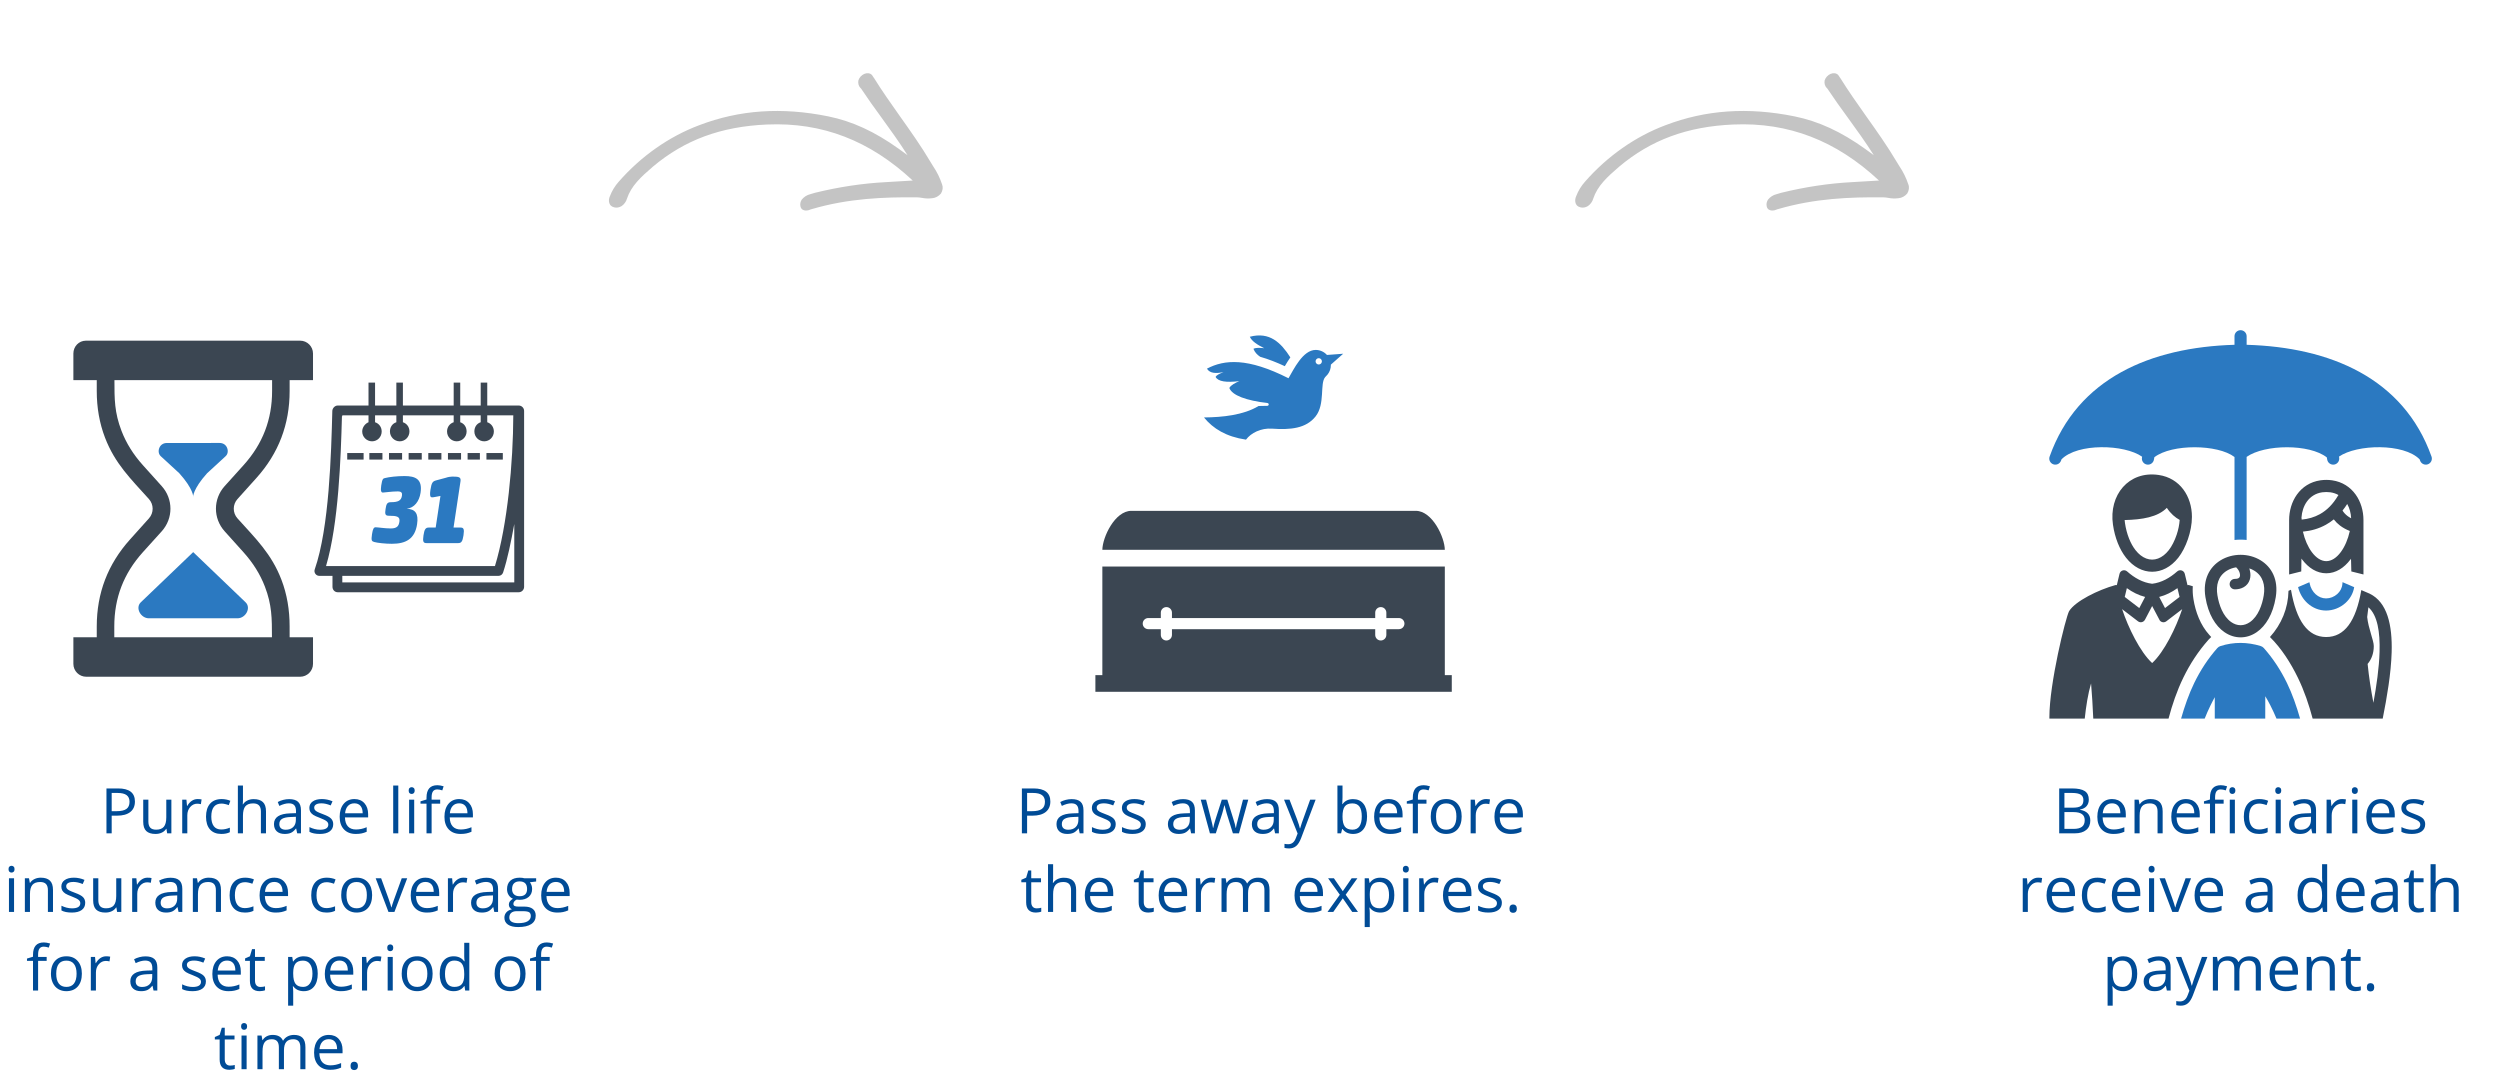 <svg width="477" height="207" viewBox="0 0 477 207" fill="none" xmlns="http://www.w3.org/2000/svg">
<path d="M166.332 14.274C166.164 14.11 165.942 14.007 165.69 13.976C165.438 13.946 165.166 13.989 164.903 14.101C164.64 14.214 164.395 14.391 164.196 14.614C163.997 14.837 163.851 15.097 163.772 15.366C163.73 15.639 163.743 15.904 163.811 16.145C163.878 16.387 163.999 16.599 164.165 16.769L164.286 16.887C165.54 18.777 166.879 20.649 168.188 22.431C169.865 24.744 171.595 27.133 173.154 29.606L171.522 28.42C166.898 25.104 162.612 23.137 158.029 22.203C149.151 20.403 141.106 20.956 133.418 23.887C127.667 26.041 122.301 29.808 118.041 34.682C117.32 35.494 116.756 36.421 116.391 37.392C116.232 37.727 116.163 38.079 116.192 38.407C116.221 38.735 116.346 39.026 116.554 39.244C116.738 39.405 116.966 39.515 117.22 39.567C117.433 39.625 117.666 39.633 117.905 39.59C118.144 39.548 118.384 39.455 118.608 39.319C118.852 39.148 119.069 38.935 119.244 38.692C119.419 38.449 119.548 38.182 119.622 37.911C120.432 35.47 122.271 33.778 124.573 31.8C130.636 26.694 137.555 24.139 146.367 23.756C156.853 23.304 165.954 26.804 174.15 34.447L173.591 34.478C171.997 34.576 170.477 34.658 168.983 34.753C164.535 34.991 160.016 35.672 155.491 36.786C155.183 36.861 154.873 36.959 154.568 37.061C154.27 37.13 153.976 37.256 153.701 37.433C153.427 37.61 153.179 37.833 152.971 38.091C152.849 38.28 152.764 38.485 152.719 38.691C152.675 38.896 152.673 39.099 152.713 39.286C152.745 39.534 152.849 39.752 153.014 39.914C153.219 40.072 153.475 40.161 153.758 40.173C154.041 40.185 154.339 40.119 154.624 39.982C154.668 39.937 154.763 39.93 154.826 39.916C161.874 37.835 168.664 37.596 174.945 37.649C175.292 37.662 175.631 37.7 175.961 37.763C176.566 37.883 177.209 37.902 177.868 37.819C178.164 37.798 178.468 37.708 178.756 37.555C179.044 37.402 179.308 37.191 179.527 36.937C179.7 36.654 179.811 36.348 179.851 36.045C179.89 35.743 179.856 35.453 179.753 35.2C179.337 33.946 178.765 32.78 178.047 31.725L177.615 31.019C175.782 27.919 173.688 24.965 171.657 22.109C170.006 19.771 168.281 17.337 166.734 14.839L166.679 14.785C166.579 14.603 166.463 14.432 166.332 14.274Z" fill="#C4C4C4"/>
<path d="M175.415 32.397C173.83 31.233 172.391 30.16 170.932 29.118C167.104 26.197 162.616 24.123 157.674 22.993C149.983 21.434 141.976 21.402 133.522 24.648C127.935 26.754 122.724 30.424 118.591 35.165C117.967 35.869 117.476 36.668 117.152 37.507C116.912 38.147 116.942 38.662 117.6 38.802C118.258 38.942 118.694 38.493 118.904 37.862C119.854 35.046 122.009 33.138 124.215 31.279C131.205 25.39 138.772 23.351 146.585 22.996C158.4 22.488 167.406 26.893 174.936 33.951C175.274 34.338 175.583 34.751 175.863 35.188C173.351 35.342 171.124 35.485 168.899 35.606C164.502 35.839 160.035 36.511 155.561 37.614C155.275 37.686 154.999 37.779 154.711 37.873C154.14 38.067 153.45 38.294 153.577 39.041C153.705 39.788 154.357 39.349 154.855 39.209C161.776 37.129 168.531 36.844 175.217 36.904C176.183 36.919 177.025 37.263 178.017 37.129C179.01 36.995 179.34 36.544 179.086 35.674C178.558 34.221 177.863 32.865 177.012 31.63C173.659 25.995 169.583 20.994 166.112 15.481C165.849 15.064 165.529 14.455 164.881 14.972C164.232 15.489 164.695 15.95 164.979 16.375C168.208 21.229 171.91 25.707 174.872 30.775C175.239 31.2 175.429 31.768 175.415 32.397Z" fill="#C4C4C4"/>
<path d="M350.695 14.274C350.527 14.11 350.305 14.007 350.053 13.976C349.802 13.946 349.529 13.989 349.266 14.101C349.003 14.214 348.759 14.391 348.56 14.614C348.36 14.837 348.214 15.097 348.136 15.366C348.093 15.639 348.106 15.904 348.174 16.145C348.242 16.387 348.362 16.599 348.529 16.769L348.65 16.887C349.903 18.777 351.242 20.649 352.552 22.431C354.228 24.744 355.958 27.133 357.518 29.606L355.885 28.42C351.261 25.104 346.975 23.137 342.392 22.203C333.514 20.403 325.469 20.956 317.782 23.887C312.03 26.041 306.664 29.808 302.404 34.682C301.683 35.494 301.119 36.421 300.754 37.392C300.596 37.727 300.527 38.079 300.555 38.407C300.584 38.735 300.709 39.026 300.917 39.244C301.102 39.405 301.329 39.515 301.583 39.567C301.796 39.625 302.029 39.633 302.269 39.59C302.508 39.548 302.747 39.455 302.971 39.319C303.216 39.148 303.433 38.935 303.607 38.692C303.782 38.449 303.911 38.182 303.985 37.911C304.796 35.47 306.634 33.778 308.936 31.8C314.999 26.694 321.919 24.139 330.73 23.756C341.216 23.304 350.317 26.804 358.514 34.447L357.955 34.478C356.36 34.576 354.84 34.658 353.346 34.753C348.898 34.991 344.38 35.672 339.855 36.786C339.547 36.861 339.236 36.959 338.931 37.061C338.634 37.13 338.339 37.256 338.065 37.433C337.79 37.61 337.542 37.833 337.334 38.091C337.213 38.28 337.127 38.485 337.083 38.691C337.038 38.896 337.036 39.099 337.076 39.286C337.108 39.534 337.213 39.752 337.377 39.914C337.582 40.072 337.839 40.161 338.121 40.173C338.404 40.185 338.702 40.119 338.988 39.982C339.031 39.937 339.126 39.93 339.189 39.916C346.237 37.835 353.027 37.596 359.308 37.649C359.655 37.662 359.995 37.7 360.325 37.763C360.93 37.883 361.573 37.902 362.231 37.819C362.527 37.798 362.831 37.708 363.119 37.555C363.407 37.402 363.671 37.191 363.89 36.937C364.064 36.654 364.175 36.348 364.214 36.045C364.253 35.743 364.22 35.453 364.116 35.2C363.7 33.946 363.128 32.78 362.411 31.725L361.978 31.019C360.145 27.919 358.052 24.965 356.02 22.109C354.369 19.771 352.644 17.337 351.098 14.839L351.042 14.785C350.943 14.603 350.827 14.432 350.695 14.274Z" fill="#C4C4C4"/>
<path d="M359.778 32.397C358.193 31.233 356.754 30.16 355.295 29.118C351.468 26.197 346.98 24.123 342.038 22.993C334.346 21.434 326.34 21.402 317.886 24.648C312.298 26.754 307.088 30.424 302.954 35.165C302.33 35.869 301.839 36.668 301.515 37.507C301.276 38.147 301.305 38.662 301.963 38.802C302.621 38.942 303.057 38.493 303.268 37.862C304.217 35.046 306.373 33.138 308.579 31.279C315.568 25.39 323.135 23.351 330.948 22.996C342.763 22.488 351.77 26.893 359.299 33.951C359.637 34.338 359.947 34.751 360.226 35.188C357.714 35.342 355.487 35.485 353.262 35.606C348.865 35.839 344.398 36.511 339.924 37.614C339.638 37.686 339.362 37.779 339.074 37.873C338.504 38.067 337.813 38.294 337.941 39.041C338.069 39.788 338.72 39.349 339.218 39.209C346.139 37.129 352.894 36.844 359.58 36.904C360.546 36.919 361.388 37.263 362.381 37.129C363.373 36.995 363.703 36.544 363.449 35.674C362.921 34.221 362.226 32.865 361.375 31.63C358.022 25.995 353.947 20.994 350.475 15.481C350.213 15.064 349.893 14.455 349.244 14.972C348.595 15.489 349.059 15.95 349.342 16.375C352.571 21.229 356.273 25.707 359.236 30.775C359.603 31.2 359.793 31.768 359.778 32.397Z" fill="#C4C4C4"/>
<path fill-rule="evenodd" clip-rule="evenodd" d="M30.683 87.053L34.212 90.299C39.682 96.383 34.04 96.383 39.51 90.299L43.046 87.046C43.502 86.627 43.558 85.962 43.306 85.396C43.054 84.831 42.524 84.517 41.905 84.517L31.821 84.524C31.203 84.525 30.674 84.84 30.422 85.405C30.17 85.97 30.227 86.635 30.683 87.053Z" fill="#2B79C1"/>
<path fill-rule="evenodd" clip-rule="evenodd" d="M14 121.595H18.461V119.527C18.461 113.17 20.565 107.652 24.816 102.922L28.417 98.909C29.363 97.856 29.359 96.269 28.413 95.217C24.941 91.354 21.94 88.469 20.038 83.507C18.976 80.738 18.461 77.774 18.461 74.598V72.527H14V67.453C14 66.102 15.047 65 16.398 65H57.27C58.621 65 59.722 66.103 59.722 67.453V72.527H55.261V74.598C55.261 80.955 53.172 86.474 48.921 91.203L45.313 95.217C44.367 96.269 44.366 97.856 45.313 98.909C48.789 102.776 51.795 105.649 53.7 110.618C54.762 113.387 55.258 116.351 55.26 119.526L55.262 121.595H59.722V126.669C59.722 128.018 58.616 129.122 57.267 129.122H16.451C15.102 129.122 14 128.02 14 126.669V121.595ZM21.834 72.527C21.834 76.152 21.835 78.692 23.179 82.198C24.077 84.541 25.434 86.719 27.254 88.744L30.862 92.758C33.073 95.218 33.073 98.907 30.862 101.367L27.24 105.38C23.597 109.434 21.806 114.075 21.806 119.527V121.595H51.888C51.888 117.97 51.887 115.431 50.543 111.925C49.645 109.581 48.288 107.406 46.468 105.38L42.86 101.367C40.648 98.907 40.648 95.218 42.86 92.758L46.481 88.744C50.125 84.691 51.916 80.05 51.916 74.598V72.527H21.834Z" fill="#3B4652"/>
<path fill-rule="evenodd" clip-rule="evenodd" d="M26.868 114.916L36.861 105.343L46.854 114.916C47.971 115.986 46.863 117.97 45.316 117.97H28.406C26.859 117.97 25.752 115.986 26.868 114.916Z" fill="#2B79C1"/>
<g clip-path="url(#clip0_520_2)">
<path d="M98.977 77.375H92.968V73H91.718V77.375H87.812V73H86.562V77.375H76.874V73H75.624V77.375H71.562V73H70.312V77.375H64.432C63.909 77.375 63.475 77.844 63.417 78.312H63.41C63.192 86.594 62.826 100.654 60.051 108.64C59.952 108.927 59.996 109.238 60.171 109.486C60.345 109.734 60.628 109.875 60.929 109.875H63.437V111.972C63.437 112.537 63.87 113 64.432 113H98.977C99.539 113 99.999 112.537 99.999 111.972V78.404C99.999 77.839 99.539 77.375 98.977 77.375ZM62.209 108C64.614 99.875 65.028 87.375 65.244 79.406H65.312V79.25H70.312V80.562C69.687 80.82 69.109 81.512 69.109 82.328C69.109 83.364 69.96 84.203 70.988 84.203C72.016 84.203 72.825 83.364 72.825 82.328C72.825 81.512 72.343 80.82 71.562 80.562V79.25H75.624V80.562C74.843 80.82 74.401 81.512 74.401 82.328C74.401 83.364 75.242 84.203 76.27 84.203C77.297 84.203 78.122 83.364 78.122 82.328C78.122 81.512 77.655 80.82 76.874 80.562V79.25H86.562V80.562C85.78 80.82 85.296 81.512 85.296 82.328C85.296 83.364 86.116 84.203 87.144 84.203C88.171 84.203 89.028 83.364 89.028 82.328C89.028 81.512 88.593 80.82 87.812 80.562V79.25H91.718V80.562C90.937 80.82 90.51 81.512 90.51 82.328C90.51 83.364 91.359 84.203 92.386 84.203C93.414 84.203 94.228 83.364 94.228 82.328C94.228 81.512 93.749 80.82 92.968 80.562V79.25H97.936C97.911 88.156 96.836 100.188 94.437 108H62.209ZM98.124 111.125H65.312V109.875H95.115C95.517 109.875 95.866 109.616 95.992 109.231C96.862 106.574 97.499 103.392 98.124 99.986V111.125Z" fill="#3B4652"/>
<path d="M72.969 86.438H70.469V87.688H72.969V86.438Z" fill="#3B4652"/>
<path d="M76.719 86.438H74.219V87.688H76.719V86.438Z" fill="#3B4652"/>
<path d="M69.375 86.438H66.25V87.688H69.375V86.438Z" fill="#3B4652"/>
<path d="M87.969 86.438H85.469V87.688H87.969V86.438Z" fill="#3B4652"/>
<path d="M80.469 86.438H77.969V87.688H80.469V86.438Z" fill="#3B4652"/>
<path d="M95.938 86.438H92.812V87.688H95.938V86.438Z" fill="#3B4652"/>
<path d="M91.562 86.438H89.219V87.688H91.562V86.438Z" fill="#3B4652"/>
<path d="M84.219 86.438H81.719V87.688H84.219V86.438Z" fill="#3B4652"/>
<path d="M87.408 103.625C88.009 103.625 88.252 103.352 88.434 102.141C88.616 100.929 88.458 100.656 87.857 100.656H86.535L87.863 91.837C87.984 91.03 87.579 90.931 86.296 90.931C86.016 90.931 85.463 91.013 85.081 91.154L83.202 91.66C82.553 91.841 82.337 92.084 82.13 93.457C81.921 94.85 82.215 94.891 82.456 94.891C82.556 94.891 82.779 94.871 83.069 94.81L84.038 94.624L83.129 100.656H81.827C81.226 100.656 80.983 100.929 80.801 102.141C80.618 103.352 80.776 103.625 81.377 103.625H87.408ZM74.77 103.755C77.395 103.755 79.152 102.866 79.58 100.019C79.893 97.94 79.213 97.132 77.599 97.072C79.046 96.91 79.996 95.658 80.242 94.023C80.637 91.398 79.259 90.832 77.176 90.832C75.814 90.832 74.286 90.994 73.432 91.216C73.099 91.297 72.93 91.357 72.735 92.65C72.577 93.699 72.755 93.982 73.055 93.982C73.416 93.982 74.692 93.76 75.874 93.76C76.635 93.76 76.77 94.063 76.691 94.588C76.551 95.516 75.964 95.819 74.562 95.819C73.861 95.819 73.706 96.183 73.566 97.112C73.426 98.04 73.472 98.404 74.173 98.404C75.756 98.404 76.353 98.566 76.207 99.535C76.085 100.342 75.772 100.827 74.57 100.827C73.388 100.827 72.139 100.605 71.678 100.605C71.338 100.605 71.144 100.827 70.977 101.937C70.791 103.169 70.936 103.27 71.396 103.411C72.03 103.593 73.548 103.755 74.77 103.755Z" fill="#2B79C1"/>
</g>
<path d="M440.635 111.091C440.656 111.188 440.671 111.254 440.675 111.272C440.838 112.135 441.258 112.873 441.834 113.391C442.382 113.885 443.073 114.176 443.812 114.176C444.593 114.176 445.369 113.868 445.955 113.34C446.493 112.857 446.867 112.188 446.928 111.41L446.954 111.076L449.18 112.031C448.978 113.252 448.356 114.292 447.502 115.059C446.496 115.964 445.161 116.492 443.811 116.492C442.483 116.492 441.251 115.979 440.286 115.11C439.421 114.33 438.773 113.259 438.473 112.018L440.635 111.091Z" fill="#2B79C1"/>
<path fill-rule="evenodd" clip-rule="evenodd" d="M451.743 126.677C452.489 125.791 452.917 124.661 452.917 123.265C452.917 122.195 451.877 119.897 451.658 117.727C451.719 117.103 451.796 116.482 451.89 115.866C453.627 117.38 454.129 120.59 454.021 124.38C453.933 127.429 453.439 130.836 452.846 134.095C452.378 131.631 451.986 129.147 451.743 126.677ZM446.081 94.594C446.112 94.543 446.145 94.496 446.181 94.452C445.728 94.194 445.212 94.014 444.635 93.931C444.396 93.897 444.136 93.878 443.857 93.878C443.577 93.878 443.318 93.896 443.078 93.931C441.799 94.115 440.818 94.778 440.156 95.7C439.547 96.549 439.197 97.623 439.121 98.764C439.145 98.856 439.157 98.953 439.156 99.052L439.156 99.141C440.43 99.02 441.593 98.682 442.635 98.102C443.973 97.359 445.129 96.206 446.081 94.594ZM448.348 101.31C447.65 101.038 447.023 100.694 446.472 100.274C446.02 99.93 445.625 99.538 445.288 99.096C444.809 99.486 444.305 99.827 443.778 100.12C442.452 100.857 440.986 101.287 439.394 101.437C439.752 102.985 440.352 104.353 441.118 105.372C441.907 106.421 442.858 107.067 443.857 107.067C444.856 107.067 445.807 106.421 446.596 105.372C447.383 104.326 447.994 102.91 448.348 101.31ZM446.951 97.416C447.201 97.814 447.518 98.157 447.898 98.447C448.11 98.609 448.344 98.755 448.6 98.887C448.551 97.898 448.297 96.955 447.849 96.159C447.565 96.608 447.265 97.027 446.951 97.416ZM436.764 109.61C436.782 106.194 436.764 102.656 436.764 99.246C436.764 97.467 437.271 95.732 438.255 94.361C439.271 92.945 440.78 91.926 442.749 91.642C443.112 91.59 443.481 91.563 443.856 91.563C444.231 91.563 444.601 91.59 444.963 91.642C446.933 91.926 448.443 92.945 449.458 94.361C450.442 95.732 450.949 97.467 450.949 99.246V109.61L448.633 109.031L448.572 106.609C448.538 106.655 448.504 106.701 448.47 106.747C447.242 108.379 445.652 109.383 443.856 109.383C442.061 109.383 440.47 108.379 439.242 106.747C439.2 106.691 439.157 106.633 439.115 106.574L439.08 109.031L436.764 109.61ZM411.974 113.894C413.23 113.572 414.392 112.983 415.46 112.217L415.861 113.896L413.086 116.019L411.974 113.894ZM409.289 113.894L408.176 116.019L405.401 113.896L405.803 112.217C406.86 112.976 408.023 113.57 409.289 113.894ZM404.898 116.225L407.934 118.548C408.397 118.901 409.038 118.707 409.282 118.204L410.631 115.628L412.085 118.381C412.382 118.77 412.939 118.845 413.328 118.548L416.365 116.225C415.193 119.751 412.94 124.385 410.631 126.509C408.322 124.384 406.069 119.75 404.898 116.225ZM411.863 90.622C406.152 89.79 402.331 94.467 403.153 100.108C403.523 102.649 404.413 104.843 405.645 106.408C408.458 109.985 412.803 109.985 415.617 106.408C417.05 104.586 418.22 101.409 418.22 98.618C418.22 94.719 415.95 91.217 411.863 90.622ZM405.379 99.225C405.393 99.409 405.414 99.594 405.442 99.782C405.597 100.848 405.862 101.845 406.218 102.745C406.561 103.613 406.983 104.367 407.464 104.979C407.765 105.361 408.085 105.683 408.416 105.944C409.12 106.498 409.885 106.775 410.631 106.775C411.377 106.775 412.142 106.498 412.846 105.944C413.177 105.683 413.497 105.361 413.798 104.979C414.382 104.236 414.919 103.185 415.31 102.017C415.614 101.107 415.821 100.138 415.884 99.203C415.009 98.718 414.177 98.023 413.433 96.897C411.699 98.659 408.742 99.152 405.379 99.225ZM410.631 111.381C408.828 111.166 407.245 110.259 405.852 109.027C405.357 108.589 404.551 108.822 404.398 109.512L403.887 111.653C403.8 111.619 403.702 111.611 403.604 111.638C400.338 112.55 395.963 114.69 394.777 116.619C394.099 117.939 391.023 130.395 391.023 136.839V137.111H397.768C398.013 134.795 398.392 132.341 398.976 130.395C399.159 132.53 399.293 134.795 399.396 137.111H413.757C414.443 134.506 415.361 131.795 416.575 129.301C417.839 126.702 419.423 124.273 421.34 122.109L421.428 122.01L421.454 121.986L421.466 121.973C421.48 121.959 421.494 121.946 421.508 121.932L421.899 121.542L421.529 121.132C419.839 119.267 418.903 116.763 418.508 114.305C418.377 113.493 418.332 112.67 418.384 111.855C418.137 111.776 417.895 111.704 417.658 111.638C417.56 111.611 417.462 111.618 417.375 111.652L416.864 109.512C416.711 108.821 415.905 108.589 415.41 109.026C414.017 110.258 412.434 111.166 410.631 111.381ZM426.653 108.243L426.749 108.341C427.028 108.621 427.25 108.978 427.347 109.364C427.398 109.568 427.422 109.801 427.359 110.005C427.319 110.134 427.237 110.243 427.119 110.311C426.917 110.43 426.643 110.454 426.413 110.454C425.862 110.454 425.416 110.9 425.416 111.45C425.416 112 425.862 112.447 426.413 112.447C427.01 112.447 427.603 112.327 428.122 112.022C428.682 111.694 429.067 111.205 429.257 110.588C429.422 110.055 429.418 109.48 429.291 108.94L429.175 108.445C429.501 108.555 429.815 108.699 430.108 108.878C431.804 109.915 432.231 111.688 431.928 113.57C431.636 115.388 430.871 117.602 429.282 118.7C428.753 119.066 428.152 119.291 427.504 119.291C426.857 119.291 426.256 119.065 425.727 118.7C424.138 117.602 423.373 115.388 423.081 113.57C422.778 111.687 423.205 109.915 424.901 108.878C425.433 108.553 426.035 108.343 426.653 108.243ZM424.411 120.605C422.714 119.433 421.32 117.203 420.795 113.937C420.245 110.519 421.624 108.168 423.693 106.902C424.832 106.206 426.173 105.858 427.505 105.858C428.837 105.858 430.178 106.206 431.317 106.902C433.386 108.168 434.765 110.519 434.215 113.937C433.69 117.203 432.296 119.433 430.599 120.605C429.632 121.273 428.571 121.607 427.505 121.607C426.439 121.607 425.378 121.274 424.411 120.605ZM452.135 113.273C455.506 114.916 456.475 119.265 456.328 124.443C456.213 128.483 455.428 133.058 454.621 137.111H441.251C440.568 134.506 439.648 131.795 438.434 129.301C437.091 126.542 435.326 123.733 433.108 121.544C435.292 119.133 436.579 116.081 436.645 112.729L437.118 112.528C438.143 118.471 440.322 121.544 443.833 121.544C447.345 121.544 449.514 118.532 450.539 112.588L452.135 113.273Z" fill="#3B4652"/>
<path d="M434.356 137.111C433.99 136.243 433.598 135.391 433.176 134.567C432.873 133.977 432.554 133.4 432.217 132.841C432.213 134.089 432.21 135.664 432.208 137.111H422.578V133.021C422.289 133.529 422.043 134.055 421.765 134.594C421.346 135.407 421.017 136.243 420.653 137.111H416.15C416.812 134.795 417.647 132.388 418.657 130.314C419.87 127.822 421.341 125.598 423.073 123.645L423.076 123.642C423.224 123.474 423.416 123.346 423.645 123.274C424.931 122.862 426.217 122.664 427.504 122.669C428.795 122.673 430.078 122.877 431.352 123.268L431.351 123.27C431.569 123.336 431.772 123.462 431.935 123.645C433.666 125.598 435.138 127.822 436.351 130.314C437.36 132.388 438.196 134.795 438.857 137.111H434.356Z" fill="#2B79C1"/>
<path fill-rule="evenodd" clip-rule="evenodd" d="M461.667 87.644C458.616 84.539 449.716 84.748 446.279 87.119L446.312 87.3C446.422 87.93 446 88.529 445.371 88.639C444.741 88.749 444.142 88.328 444.032 87.698C444.006 87.555 443.98 87.413 443.954 87.27C440.649 84.673 432.132 84.742 428.658 87.171V103.027C428.369 102.985 427.89 102.964 427.505 102.964C427.117 102.964 426.632 102.985 426.342 103.028V87.504V87.498V87.196C423.158 84.752 414.4 84.664 411.052 87.237C411.024 87.39 410.996 87.544 410.968 87.698C410.858 88.328 410.259 88.749 409.629 88.639C409 88.529 408.578 87.93 408.688 87.3L408.717 87.14C405.308 84.751 396.395 84.525 393.332 87.646C393.303 87.725 393.274 87.804 393.246 87.883C393.034 88.485 392.374 88.801 391.772 88.589C391.17 88.377 390.854 87.716 391.066 87.114C396.41 72.115 410.42 66.258 426.342 65.786V64.158C426.342 63.519 426.861 63 427.5 63C428.14 63 428.658 63.519 428.658 64.158V65.786C444.58 66.258 458.59 72.115 463.934 87.114C464.146 87.716 463.83 88.376 463.228 88.589C462.626 88.801 461.966 88.485 461.753 87.883C461.725 87.803 461.696 87.724 461.667 87.644Z" fill="#2B79C1"/>
<path fill-rule="evenodd" clip-rule="evenodd" d="M251.031 66.766C251.885 66.766 252.653 67.136 253.183 67.725L256.281 67.493L253.925 69.575C253.926 69.604 253.927 69.633 253.927 69.662C253.927 70.322 253.706 70.931 253.334 71.418C253.167 71.636 252.998 71.769 252.844 71.95C251.792 73.187 252.873 77.105 251.017 79.449C249.182 81.768 246.214 82.032 242.684 81.787C240.592 81.642 238.682 82.608 237.734 83.884C233.953 83.325 231.453 81.781 229.719 79.65C233.243 79.614 237.259 79.21 240.13 77.466C240.758 77.465 241.301 77.458 241.821 77.431C241.959 77.424 242.068 77.313 242.073 77.174C242.077 77.036 241.976 76.918 241.838 76.902C237.799 76.423 235.084 75.446 234.558 74.027C234.868 73.458 235.719 73.033 236.456 72.72C234.038 73.013 232.402 72.822 231.932 71.909C232.081 71.624 232.587 71.316 233.444 71.015C232.103 71.258 230.879 71.309 230.282 70.342C233.619 68.58 238.052 68.223 245.846 72.17C246.825 70.504 248.583 66.766 251.031 66.766ZM241.217 66.439C239.927 65.8 238.84 65.112 238.467 64.253C242.234 63.249 244.396 65.368 246.198 68.188C245.817 68.737 245.468 69.31 245.141 69.868C243.621 69.16 242.044 68.53 240.44 68.074C239.858 67.687 239.4 67.201 239.155 66.549C239.717 66.287 240.469 66.367 241.217 66.439ZM251.616 68.34C251.949 68.34 252.219 68.611 252.219 68.944C252.219 69.278 251.949 69.548 251.616 69.548C251.282 69.548 251.012 69.278 251.012 68.944C251.012 68.611 251.282 68.34 251.616 68.34Z" fill="#2B79C1"/>
<path fill-rule="evenodd" clip-rule="evenodd" d="M209 128.812H210.328V108.093H275.672V128.812H277V131.999H275.672H210.328H209V128.812ZM215.863 97.468H270.137C273.288 97.468 275.646 102.515 275.672 104.906H210.328C210.354 102.515 212.712 97.468 215.863 97.468ZM219.094 120.046C218.507 120.046 218.031 119.57 218.031 118.984C218.031 118.397 218.507 117.921 219.094 117.921H221.484V116.893C221.484 116.307 221.96 115.831 222.547 115.831C223.134 115.831 223.609 116.307 223.609 116.893V117.921H262.391V116.893C262.391 116.307 262.866 115.831 263.453 115.831C264.04 115.831 264.516 116.307 264.516 116.893V117.921H266.906C267.493 117.921 267.969 118.397 267.969 118.984C267.969 119.57 267.493 120.046 266.906 120.046H264.516V121.144C264.516 121.731 264.04 122.206 263.453 122.206C262.866 122.206 262.391 121.731 262.391 121.144V120.046H223.609V121.144C223.609 121.731 223.134 122.206 222.547 122.206C221.96 122.206 221.484 121.731 221.484 121.144V120.046H219.094Z" fill="#3B4652"/>
<path d="M25.744 152.93C25.744 153.797 25.447 154.465 24.854 154.934C24.264 155.398 23.418 155.631 22.316 155.631H21.309V159H20.312V150.434H22.533C24.674 150.434 25.744 151.266 25.744 152.93ZM21.309 154.775H22.205C23.088 154.775 23.727 154.633 24.121 154.348C24.516 154.062 24.713 153.605 24.713 152.977C24.713 152.41 24.527 151.988 24.156 151.711C23.785 151.434 23.207 151.295 22.422 151.295H21.309V154.775ZM28.311 152.578V156.744C28.311 157.268 28.43 157.658 28.668 157.916C28.906 158.174 29.279 158.303 29.787 158.303C30.459 158.303 30.949 158.119 31.258 157.752C31.57 157.385 31.727 156.785 31.727 155.953V152.578H32.699V159H31.896L31.756 158.139H31.703C31.504 158.455 31.227 158.697 30.871 158.865C30.52 159.033 30.117 159.117 29.664 159.117C28.883 159.117 28.297 158.932 27.906 158.561C27.52 158.189 27.326 157.596 27.326 156.779V152.578H28.311ZM37.697 152.461C37.982 152.461 38.238 152.484 38.465 152.531L38.33 153.434C38.065 153.375 37.83 153.346 37.627 153.346C37.107 153.346 36.662 153.557 36.291 153.979C35.924 154.4 35.74 154.926 35.74 155.555V159H34.768V152.578H35.57L35.682 153.768H35.728C35.967 153.35 36.254 153.027 36.59 152.801C36.926 152.574 37.295 152.461 37.697 152.461ZM42.232 159.117C41.303 159.117 40.582 158.832 40.07 158.262C39.562 157.688 39.309 156.877 39.309 155.83C39.309 154.756 39.566 153.926 40.082 153.34C40.602 152.754 41.34 152.461 42.297 152.461C42.605 152.461 42.914 152.494 43.223 152.561C43.531 152.627 43.773 152.705 43.949 152.795L43.65 153.621C43.435 153.535 43.201 153.465 42.947 153.41C42.693 153.352 42.469 153.322 42.273 153.322C40.969 153.322 40.316 154.154 40.316 155.818C40.316 156.607 40.475 157.213 40.791 157.635C41.111 158.057 41.584 158.268 42.209 158.268C42.744 158.268 43.293 158.152 43.855 157.922V158.783C43.426 159.006 42.885 159.117 42.232 159.117ZM49.779 159V154.846C49.779 154.322 49.66 153.932 49.422 153.674C49.184 153.416 48.81 153.287 48.303 153.287C47.627 153.287 47.133 153.471 46.82 153.838C46.512 154.205 46.357 154.807 46.357 155.643V159H45.385V149.883H46.357V152.643C46.357 152.975 46.342 153.25 46.31 153.469H46.369C46.56 153.16 46.832 152.918 47.184 152.742C47.539 152.562 47.943 152.473 48.397 152.473C49.182 152.473 49.77 152.66 50.16 153.035C50.555 153.406 50.752 153.998 50.752 154.811V159H49.779ZM56.705 159L56.512 158.086H56.465C56.145 158.488 55.824 158.762 55.504 158.906C55.188 159.047 54.791 159.117 54.315 159.117C53.678 159.117 53.178 158.953 52.815 158.625C52.455 158.297 52.275 157.83 52.275 157.225C52.275 155.928 53.312 155.248 55.387 155.186L56.477 155.15V154.752C56.477 154.248 56.367 153.877 56.148 153.639C55.934 153.396 55.588 153.275 55.111 153.275C54.576 153.275 53.971 153.439 53.295 153.768L52.996 153.023C53.312 152.852 53.658 152.717 54.033 152.619C54.412 152.521 54.791 152.473 55.17 152.473C55.935 152.473 56.502 152.643 56.869 152.982C57.24 153.322 57.426 153.867 57.426 154.617V159H56.705ZM54.508 158.314C55.113 158.314 55.588 158.148 55.932 157.816C56.279 157.484 56.453 157.02 56.453 156.422V155.842L55.48 155.883C54.707 155.91 54.148 156.031 53.805 156.246C53.465 156.457 53.295 156.787 53.295 157.236C53.295 157.588 53.4 157.855 53.611 158.039C53.826 158.223 54.125 158.314 54.508 158.314ZM63.578 157.248C63.578 157.846 63.355 158.307 62.91 158.631C62.465 158.955 61.84 159.117 61.035 159.117C60.184 159.117 59.52 158.982 59.043 158.713V157.811C59.352 157.967 59.682 158.09 60.033 158.18C60.389 158.27 60.73 158.314 61.059 158.314C61.566 158.314 61.957 158.234 62.23 158.074C62.504 157.91 62.641 157.662 62.641 157.33C62.641 157.08 62.531 156.867 62.312 156.691C62.098 156.512 61.676 156.301 61.047 156.059C60.449 155.836 60.023 155.643 59.77 155.479C59.52 155.311 59.332 155.121 59.207 154.91C59.086 154.699 59.025 154.447 59.025 154.154C59.025 153.631 59.238 153.219 59.664 152.918C60.09 152.613 60.674 152.461 61.416 152.461C62.107 152.461 62.783 152.602 63.443 152.883L63.098 153.674C62.453 153.408 61.869 153.275 61.346 153.275C60.885 153.275 60.537 153.348 60.303 153.492C60.068 153.637 59.951 153.836 59.951 154.09C59.951 154.262 59.994 154.408 60.08 154.529C60.17 154.65 60.312 154.766 60.508 154.875C60.703 154.984 61.078 155.143 61.633 155.35C62.395 155.627 62.908 155.906 63.174 156.188C63.443 156.469 63.578 156.822 63.578 157.248ZM67.879 159.117C66.93 159.117 66.18 158.828 65.629 158.25C65.082 157.672 64.809 156.869 64.809 155.842C64.809 154.807 65.062 153.984 65.57 153.375C66.082 152.766 66.768 152.461 67.627 152.461C68.432 152.461 69.068 152.727 69.537 153.258C70.006 153.785 70.24 154.482 70.24 155.35V155.965H65.816C65.836 156.719 66.025 157.291 66.385 157.682C66.748 158.072 67.258 158.268 67.914 158.268C68.606 158.268 69.289 158.123 69.965 157.834V158.701C69.621 158.85 69.295 158.955 68.986 159.018C68.682 159.084 68.312 159.117 67.879 159.117ZM67.615 153.275C67.1 153.275 66.688 153.443 66.379 153.779C66.074 154.115 65.894 154.58 65.84 155.174H69.197C69.197 154.561 69.061 154.092 68.787 153.768C68.514 153.439 68.123 153.275 67.615 153.275ZM75.994 159H75.022V149.883H75.994V159ZM79.029 159H78.057V152.578H79.029V159ZM77.975 150.838C77.975 150.615 78.029 150.453 78.139 150.352C78.248 150.246 78.385 150.193 78.549 150.193C78.705 150.193 78.84 150.246 78.953 150.352C79.066 150.457 79.123 150.619 79.123 150.838C79.123 151.057 79.066 151.221 78.953 151.33C78.84 151.436 78.705 151.488 78.549 151.488C78.385 151.488 78.248 151.436 78.139 151.33C78.029 151.221 77.975 151.057 77.975 150.838ZM83.986 153.334H82.352V159H81.379V153.334H80.231V152.895L81.379 152.543V152.186C81.379 150.607 82.068 149.818 83.447 149.818C83.787 149.818 84.186 149.887 84.643 150.023L84.391 150.803C84.016 150.682 83.695 150.621 83.43 150.621C83.062 150.621 82.791 150.744 82.615 150.99C82.439 151.232 82.352 151.623 82.352 152.162V152.578H83.986V153.334ZM87.871 159.117C86.922 159.117 86.172 158.828 85.621 158.25C85.074 157.672 84.801 156.869 84.801 155.842C84.801 154.807 85.055 153.984 85.562 153.375C86.074 152.766 86.76 152.461 87.619 152.461C88.424 152.461 89.061 152.727 89.529 153.258C89.998 153.785 90.232 154.482 90.232 155.35V155.965H85.809C85.828 156.719 86.018 157.291 86.377 157.682C86.74 158.072 87.25 158.268 87.906 158.268C88.598 158.268 89.281 158.123 89.957 157.834V158.701C89.613 158.85 89.287 158.955 88.978 159.018C88.674 159.084 88.305 159.117 87.871 159.117ZM87.607 153.275C87.092 153.275 86.68 153.443 86.371 153.779C86.066 154.115 85.887 154.58 85.832 155.174H89.189C89.189 154.561 89.053 154.092 88.779 153.768C88.506 153.439 88.115 153.275 87.607 153.275ZM2.682 174H1.709V167.578H2.682V174ZM1.627 165.838C1.627 165.615 1.682 165.453 1.791 165.352C1.9 165.246 2.037 165.193 2.201 165.193C2.357 165.193 2.492 165.246 2.605 165.352C2.719 165.457 2.775 165.619 2.775 165.838C2.775 166.057 2.719 166.221 2.605 166.33C2.492 166.436 2.357 166.488 2.201 166.488C2.037 166.488 1.9 166.436 1.791 166.33C1.682 166.221 1.627 166.057 1.627 165.838ZM9.139 174V169.846C9.139 169.322 9.02 168.932 8.781 168.674C8.543 168.416 8.17 168.287 7.662 168.287C6.99 168.287 6.498 168.469 6.186 168.832C5.873 169.195 5.717 169.795 5.717 170.631V174H4.744V167.578H5.535L5.693 168.457H5.74C5.939 168.141 6.219 167.896 6.578 167.725C6.938 167.549 7.338 167.461 7.779 167.461C8.553 167.461 9.135 167.648 9.525 168.023C9.916 168.395 10.111 168.99 10.111 169.811V174H9.139ZM16.258 172.248C16.258 172.846 16.035 173.307 15.59 173.631C15.145 173.955 14.52 174.117 13.715 174.117C12.863 174.117 12.199 173.982 11.723 173.713V172.811C12.031 172.967 12.361 173.09 12.713 173.18C13.068 173.27 13.41 173.314 13.738 173.314C14.246 173.314 14.637 173.234 14.91 173.074C15.184 172.91 15.32 172.662 15.32 172.33C15.32 172.08 15.211 171.867 14.992 171.691C14.777 171.512 14.355 171.301 13.727 171.059C13.129 170.836 12.703 170.643 12.449 170.479C12.199 170.311 12.012 170.121 11.887 169.91C11.766 169.699 11.705 169.447 11.705 169.154C11.705 168.631 11.918 168.219 12.344 167.918C12.77 167.613 13.354 167.461 14.096 167.461C14.787 167.461 15.463 167.602 16.123 167.883L15.777 168.674C15.133 168.408 14.549 168.275 14.025 168.275C13.565 168.275 13.217 168.348 12.982 168.492C12.748 168.637 12.631 168.836 12.631 169.09C12.631 169.262 12.674 169.408 12.76 169.529C12.85 169.65 12.992 169.766 13.188 169.875C13.383 169.984 13.758 170.143 14.312 170.35C15.074 170.627 15.588 170.906 15.854 171.188C16.123 171.469 16.258 171.822 16.258 172.248ZM18.76 167.578V171.744C18.76 172.268 18.879 172.658 19.117 172.916C19.355 173.174 19.729 173.303 20.236 173.303C20.908 173.303 21.398 173.119 21.707 172.752C22.02 172.385 22.176 171.785 22.176 170.953V167.578H23.148V174H22.346L22.205 173.139H22.152C21.953 173.455 21.676 173.697 21.32 173.865C20.969 174.033 20.566 174.117 20.113 174.117C19.332 174.117 18.746 173.932 18.355 173.561C17.969 173.189 17.775 172.596 17.775 171.779V167.578H18.76ZM28.146 167.461C28.432 167.461 28.688 167.484 28.914 167.531L28.779 168.434C28.514 168.375 28.279 168.346 28.076 168.346C27.557 168.346 27.111 168.557 26.74 168.979C26.373 169.4 26.189 169.926 26.189 170.555V174H25.217V167.578H26.02L26.131 168.768H26.178C26.416 168.35 26.703 168.027 27.039 167.801C27.375 167.574 27.744 167.461 28.146 167.461ZM34.065 174L33.871 173.086H33.824C33.504 173.488 33.184 173.762 32.863 173.906C32.547 174.047 32.15 174.117 31.674 174.117C31.037 174.117 30.537 173.953 30.174 173.625C29.814 173.297 29.635 172.83 29.635 172.225C29.635 170.928 30.672 170.248 32.746 170.186L33.836 170.15V169.752C33.836 169.248 33.727 168.877 33.508 168.639C33.293 168.396 32.947 168.275 32.471 168.275C31.936 168.275 31.33 168.439 30.654 168.768L30.355 168.023C30.672 167.852 31.018 167.717 31.393 167.619C31.771 167.521 32.15 167.473 32.529 167.473C33.295 167.473 33.861 167.643 34.228 167.982C34.6 168.322 34.785 168.867 34.785 169.617V174H34.065ZM31.867 173.314C32.473 173.314 32.947 173.148 33.291 172.816C33.639 172.484 33.812 172.02 33.812 171.422V170.842L32.84 170.883C32.066 170.91 31.508 171.031 31.164 171.246C30.824 171.457 30.654 171.787 30.654 172.236C30.654 172.588 30.76 172.855 30.971 173.039C31.186 173.223 31.484 173.314 31.867 173.314ZM41.19 174V169.846C41.19 169.322 41.07 168.932 40.832 168.674C40.594 168.416 40.221 168.287 39.713 168.287C39.041 168.287 38.549 168.469 38.236 168.832C37.924 169.195 37.768 169.795 37.768 170.631V174H36.795V167.578H37.586L37.744 168.457H37.791C37.99 168.141 38.27 167.896 38.629 167.725C38.988 167.549 39.389 167.461 39.83 167.461C40.603 167.461 41.185 167.648 41.576 168.023C41.967 168.395 42.162 168.99 42.162 169.811V174H41.19ZM46.732 174.117C45.803 174.117 45.082 173.832 44.57 173.262C44.062 172.688 43.809 171.877 43.809 170.83C43.809 169.756 44.066 168.926 44.582 168.34C45.102 167.754 45.84 167.461 46.797 167.461C47.105 167.461 47.414 167.494 47.723 167.561C48.031 167.627 48.273 167.705 48.449 167.795L48.15 168.621C47.935 168.535 47.701 168.465 47.447 168.41C47.193 168.352 46.969 168.322 46.773 168.322C45.469 168.322 44.816 169.154 44.816 170.818C44.816 171.607 44.975 172.213 45.291 172.635C45.611 173.057 46.084 173.268 46.709 173.268C47.244 173.268 47.793 173.152 48.355 172.922V173.783C47.926 174.006 47.385 174.117 46.732 174.117ZM52.598 174.117C51.648 174.117 50.898 173.828 50.348 173.25C49.801 172.672 49.527 171.869 49.527 170.842C49.527 169.807 49.781 168.984 50.289 168.375C50.801 167.766 51.486 167.461 52.346 167.461C53.15 167.461 53.787 167.727 54.256 168.258C54.725 168.785 54.959 169.482 54.959 170.35V170.965H50.535C50.555 171.719 50.744 172.291 51.103 172.682C51.467 173.072 51.977 173.268 52.633 173.268C53.324 173.268 54.008 173.123 54.684 172.834V173.701C54.34 173.85 54.014 173.955 53.705 174.018C53.4 174.084 53.031 174.117 52.598 174.117ZM52.334 168.275C51.818 168.275 51.406 168.443 51.098 168.779C50.793 169.115 50.613 169.58 50.559 170.174H53.916C53.916 169.561 53.779 169.092 53.506 168.768C53.232 168.439 52.842 168.275 52.334 168.275ZM62.307 174.117C61.377 174.117 60.656 173.832 60.145 173.262C59.637 172.688 59.383 171.877 59.383 170.83C59.383 169.756 59.641 168.926 60.156 168.34C60.676 167.754 61.414 167.461 62.371 167.461C62.68 167.461 62.988 167.494 63.297 167.561C63.605 167.627 63.848 167.705 64.023 167.795L63.725 168.621C63.51 168.535 63.275 168.465 63.022 168.41C62.768 168.352 62.543 168.322 62.348 168.322C61.043 168.322 60.391 169.154 60.391 170.818C60.391 171.607 60.549 172.213 60.865 172.635C61.185 173.057 61.658 173.268 62.283 173.268C62.818 173.268 63.367 173.152 63.93 172.922V173.783C63.5 174.006 62.959 174.117 62.307 174.117ZM71.002 170.783C71.002 171.83 70.738 172.648 70.211 173.238C69.684 173.824 68.955 174.117 68.025 174.117C67.451 174.117 66.941 173.982 66.496 173.713C66.051 173.443 65.707 173.057 65.465 172.553C65.223 172.049 65.102 171.459 65.102 170.783C65.102 169.736 65.363 168.922 65.887 168.34C66.41 167.754 67.137 167.461 68.066 167.461C68.965 167.461 69.678 167.76 70.205 168.357C70.736 168.955 71.002 169.764 71.002 170.783ZM66.109 170.783C66.109 171.604 66.273 172.229 66.602 172.658C66.93 173.088 67.412 173.303 68.049 173.303C68.686 173.303 69.168 173.09 69.496 172.664C69.828 172.234 69.994 171.607 69.994 170.783C69.994 169.967 69.828 169.348 69.496 168.926C69.168 168.5 68.682 168.287 68.037 168.287C67.4 168.287 66.92 168.496 66.596 168.914C66.272 169.332 66.109 169.955 66.109 170.783ZM74.119 174L71.682 167.578H72.725L74.107 171.387C74.42 172.277 74.603 172.855 74.658 173.121H74.705C74.748 172.914 74.883 172.486 75.109 171.838C75.34 171.186 75.853 169.766 76.65 167.578H77.693L75.256 174H74.119ZM81.438 174.117C80.488 174.117 79.738 173.828 79.188 173.25C78.641 172.672 78.367 171.869 78.367 170.842C78.367 169.807 78.621 168.984 79.129 168.375C79.641 167.766 80.326 167.461 81.186 167.461C81.99 167.461 82.627 167.727 83.096 168.258C83.564 168.785 83.799 169.482 83.799 170.35V170.965H79.375C79.394 171.719 79.584 172.291 79.943 172.682C80.307 173.072 80.816 173.268 81.473 173.268C82.164 173.268 82.848 173.123 83.523 172.834V173.701C83.18 173.85 82.853 173.955 82.545 174.018C82.24 174.084 81.871 174.117 81.438 174.117ZM81.174 168.275C80.658 168.275 80.246 168.443 79.938 168.779C79.633 169.115 79.453 169.58 79.398 170.174H82.756C82.756 169.561 82.619 169.092 82.346 168.768C82.072 168.439 81.682 168.275 81.174 168.275ZM88.393 167.461C88.678 167.461 88.934 167.484 89.16 167.531L89.025 168.434C88.76 168.375 88.525 168.346 88.322 168.346C87.803 168.346 87.357 168.557 86.986 168.979C86.619 169.4 86.436 169.926 86.436 170.555V174H85.463V167.578H86.266L86.377 168.768H86.424C86.662 168.35 86.949 168.027 87.285 167.801C87.621 167.574 87.99 167.461 88.393 167.461ZM94.311 174L94.117 173.086H94.07C93.75 173.488 93.43 173.762 93.109 173.906C92.793 174.047 92.397 174.117 91.92 174.117C91.283 174.117 90.783 173.953 90.42 173.625C90.061 173.297 89.881 172.83 89.881 172.225C89.881 170.928 90.918 170.248 92.992 170.186L94.082 170.15V169.752C94.082 169.248 93.973 168.877 93.754 168.639C93.539 168.396 93.193 168.275 92.717 168.275C92.182 168.275 91.576 168.439 90.9 168.768L90.602 168.023C90.918 167.852 91.264 167.717 91.639 167.619C92.018 167.521 92.397 167.473 92.775 167.473C93.541 167.473 94.107 167.643 94.475 167.982C94.846 168.322 95.031 168.867 95.031 169.617V174H94.311ZM92.113 173.314C92.719 173.314 93.193 173.148 93.537 172.816C93.885 172.484 94.059 172.02 94.059 171.422V170.842L93.086 170.883C92.312 170.91 91.754 171.031 91.41 171.246C91.07 171.457 90.9 171.787 90.9 172.236C90.9 172.588 91.006 172.855 91.217 173.039C91.432 173.223 91.731 173.314 92.113 173.314ZM102.297 167.578V168.193L101.107 168.334C101.217 168.471 101.314 168.65 101.4 168.873C101.486 169.092 101.529 169.34 101.529 169.617C101.529 170.246 101.314 170.748 100.885 171.123C100.455 171.498 99.865 171.686 99.115 171.686C98.924 171.686 98.744 171.67 98.576 171.639C98.162 171.857 97.955 172.133 97.955 172.465C97.955 172.641 98.027 172.771 98.172 172.857C98.316 172.939 98.564 172.98 98.916 172.98H100.053C100.748 172.98 101.281 173.127 101.652 173.42C102.027 173.713 102.215 174.139 102.215 174.697C102.215 175.408 101.93 175.949 101.359 176.32C100.789 176.695 99.957 176.883 98.863 176.883C98.023 176.883 97.375 176.727 96.918 176.414C96.465 176.102 96.238 175.66 96.238 175.09C96.238 174.699 96.363 174.361 96.613 174.076C96.863 173.791 97.215 173.598 97.668 173.496C97.504 173.422 97.365 173.307 97.252 173.15C97.143 172.994 97.088 172.812 97.088 172.605C97.088 172.371 97.15 172.166 97.275 171.99C97.4 171.814 97.598 171.645 97.867 171.48C97.535 171.344 97.264 171.111 97.053 170.783C96.846 170.455 96.742 170.08 96.742 169.658C96.742 168.955 96.953 168.414 97.375 168.035C97.797 167.652 98.394 167.461 99.168 167.461C99.504 167.461 99.807 167.5 100.076 167.578H102.297ZM97.176 175.078C97.176 175.426 97.322 175.689 97.615 175.869C97.908 176.049 98.328 176.139 98.875 176.139C99.691 176.139 100.295 176.016 100.686 175.77C101.08 175.527 101.277 175.197 101.277 174.779C101.277 174.432 101.17 174.189 100.955 174.053C100.74 173.92 100.336 173.854 99.742 173.854H98.576C98.135 173.854 97.791 173.959 97.545 174.17C97.299 174.381 97.176 174.684 97.176 175.078ZM97.703 169.635C97.703 170.084 97.83 170.424 98.084 170.654C98.338 170.885 98.691 171 99.144 171C100.094 171 100.568 170.539 100.568 169.617C100.568 168.652 100.088 168.17 99.127 168.17C98.67 168.17 98.318 168.293 98.072 168.539C97.826 168.785 97.703 169.15 97.703 169.635ZM106.328 174.117C105.379 174.117 104.629 173.828 104.078 173.25C103.531 172.672 103.258 171.869 103.258 170.842C103.258 169.807 103.512 168.984 104.02 168.375C104.531 167.766 105.217 167.461 106.076 167.461C106.881 167.461 107.518 167.727 107.986 168.258C108.455 168.785 108.689 169.482 108.689 170.35V170.965H104.266C104.285 171.719 104.475 172.291 104.834 172.682C105.197 173.072 105.707 173.268 106.363 173.268C107.055 173.268 107.738 173.123 108.414 172.834V173.701C108.07 173.85 107.744 173.955 107.436 174.018C107.131 174.084 106.762 174.117 106.328 174.117ZM106.064 168.275C105.549 168.275 105.137 168.443 104.828 168.779C104.523 169.115 104.344 169.58 104.289 170.174H107.646C107.646 169.561 107.51 169.092 107.236 168.768C106.963 168.439 106.572 168.275 106.064 168.275ZM8.904 183.334H7.27V189H6.297V183.334H5.148V182.895L6.297 182.543V182.186C6.297 180.607 6.986 179.818 8.365 179.818C8.705 179.818 9.104 179.887 9.561 180.023L9.309 180.803C8.934 180.682 8.613 180.621 8.348 180.621C7.98 180.621 7.709 180.744 7.533 180.99C7.357 181.232 7.27 181.623 7.27 182.162V182.578H8.904V183.334ZM15.619 185.783C15.619 186.83 15.355 187.648 14.828 188.238C14.301 188.824 13.572 189.117 12.643 189.117C12.068 189.117 11.559 188.982 11.113 188.713C10.668 188.443 10.324 188.057 10.082 187.553C9.84 187.049 9.719 186.459 9.719 185.783C9.719 184.736 9.98 183.922 10.504 183.34C11.027 182.754 11.754 182.461 12.684 182.461C13.582 182.461 14.295 182.76 14.822 183.357C15.354 183.955 15.619 184.764 15.619 185.783ZM10.727 185.783C10.727 186.604 10.891 187.229 11.219 187.658C11.547 188.088 12.029 188.303 12.666 188.303C13.303 188.303 13.785 188.09 14.113 187.664C14.445 187.234 14.611 186.607 14.611 185.783C14.611 184.967 14.445 184.348 14.113 183.926C13.785 183.5 13.299 183.287 12.654 183.287C12.018 183.287 11.537 183.496 11.213 183.914C10.889 184.332 10.727 184.955 10.727 185.783ZM20.26 182.461C20.545 182.461 20.801 182.484 21.027 182.531L20.893 183.434C20.627 183.375 20.393 183.346 20.189 183.346C19.67 183.346 19.225 183.557 18.854 183.979C18.486 184.4 18.303 184.926 18.303 185.555V189H17.33V182.578H18.133L18.244 183.768H18.291C18.529 183.35 18.816 183.027 19.152 182.801C19.488 182.574 19.857 182.461 20.26 182.461ZM29.295 189L29.102 188.086H29.055C28.734 188.488 28.414 188.762 28.094 188.906C27.777 189.047 27.381 189.117 26.904 189.117C26.268 189.117 25.768 188.953 25.404 188.625C25.045 188.297 24.865 187.83 24.865 187.225C24.865 185.928 25.902 185.248 27.977 185.186L29.066 185.15V184.752C29.066 184.248 28.957 183.877 28.738 183.639C28.523 183.396 28.178 183.275 27.701 183.275C27.166 183.275 26.561 183.439 25.885 183.768L25.586 183.023C25.902 182.852 26.248 182.717 26.623 182.619C27.002 182.521 27.381 182.473 27.76 182.473C28.525 182.473 29.092 182.643 29.459 182.982C29.83 183.322 30.016 183.867 30.016 184.617V189H29.295ZM27.098 188.314C27.703 188.314 28.178 188.148 28.521 187.816C28.869 187.484 29.043 187.02 29.043 186.422V185.842L28.07 185.883C27.297 185.91 26.738 186.031 26.395 186.246C26.055 186.457 25.885 186.787 25.885 187.236C25.885 187.588 25.99 187.855 26.201 188.039C26.416 188.223 26.715 188.314 27.098 188.314ZM39.285 187.248C39.285 187.846 39.062 188.307 38.617 188.631C38.172 188.955 37.547 189.117 36.742 189.117C35.891 189.117 35.227 188.982 34.75 188.713V187.811C35.059 187.967 35.389 188.09 35.74 188.18C36.096 188.27 36.438 188.314 36.766 188.314C37.273 188.314 37.664 188.234 37.938 188.074C38.211 187.91 38.348 187.662 38.348 187.33C38.348 187.08 38.238 186.867 38.02 186.691C37.805 186.512 37.383 186.301 36.754 186.059C36.156 185.836 35.73 185.643 35.477 185.479C35.227 185.311 35.039 185.121 34.914 184.91C34.793 184.699 34.732 184.447 34.732 184.154C34.732 183.631 34.945 183.219 35.371 182.918C35.797 182.613 36.381 182.461 37.123 182.461C37.815 182.461 38.49 182.602 39.15 182.883L38.805 183.674C38.16 183.408 37.576 183.275 37.053 183.275C36.592 183.275 36.244 183.348 36.01 183.492C35.775 183.637 35.658 183.836 35.658 184.09C35.658 184.262 35.701 184.408 35.787 184.529C35.877 184.65 36.02 184.766 36.215 184.875C36.41 184.984 36.785 185.143 37.34 185.35C38.102 185.627 38.615 185.906 38.881 186.188C39.15 186.469 39.285 186.822 39.285 187.248ZM43.586 189.117C42.637 189.117 41.887 188.828 41.336 188.25C40.789 187.672 40.516 186.869 40.516 185.842C40.516 184.807 40.77 183.984 41.277 183.375C41.789 182.766 42.475 182.461 43.334 182.461C44.139 182.461 44.775 182.727 45.244 183.258C45.713 183.785 45.947 184.482 45.947 185.35V185.965H41.523C41.543 186.719 41.732 187.291 42.092 187.682C42.455 188.072 42.965 188.268 43.621 188.268C44.312 188.268 44.996 188.123 45.672 187.834V188.701C45.328 188.85 45.002 188.955 44.693 189.018C44.389 189.084 44.02 189.117 43.586 189.117ZM43.322 183.275C42.807 183.275 42.395 183.443 42.086 183.779C41.781 184.115 41.602 184.58 41.547 185.174H44.904C44.904 184.561 44.768 184.092 44.494 183.768C44.221 183.439 43.83 183.275 43.322 183.275ZM49.685 188.314C49.857 188.314 50.023 188.303 50.184 188.279C50.344 188.252 50.471 188.225 50.565 188.197V188.941C50.459 188.992 50.303 189.033 50.096 189.064C49.893 189.1 49.709 189.117 49.545 189.117C48.303 189.117 47.682 188.463 47.682 187.154V183.334H46.762V182.865L47.682 182.461L48.092 181.09H48.654V182.578H50.518V183.334H48.654V187.113C48.654 187.5 48.746 187.797 48.93 188.004C49.113 188.211 49.365 188.314 49.685 188.314ZM57.959 189.117C57.541 189.117 57.158 189.041 56.81 188.889C56.467 188.732 56.178 188.494 55.943 188.174H55.873C55.92 188.549 55.943 188.904 55.943 189.24V191.883H54.971V182.578H55.762L55.897 183.457H55.943C56.193 183.105 56.484 182.852 56.816 182.695C57.148 182.539 57.529 182.461 57.959 182.461C58.81 182.461 59.467 182.752 59.928 183.334C60.393 183.916 60.625 184.732 60.625 185.783C60.625 186.838 60.389 187.658 59.916 188.244C59.447 188.826 58.795 189.117 57.959 189.117ZM57.818 183.287C57.162 183.287 56.688 183.469 56.395 183.832C56.102 184.195 55.951 184.773 55.943 185.566V185.783C55.943 186.686 56.094 187.332 56.395 187.723C56.695 188.109 57.178 188.303 57.842 188.303C58.397 188.303 58.83 188.078 59.143 187.629C59.459 187.18 59.617 186.561 59.617 185.771C59.617 184.971 59.459 184.357 59.143 183.932C58.83 183.502 58.389 183.287 57.818 183.287ZM65.043 189.117C64.094 189.117 63.344 188.828 62.793 188.25C62.246 187.672 61.973 186.869 61.973 185.842C61.973 184.807 62.227 183.984 62.734 183.375C63.246 182.766 63.932 182.461 64.791 182.461C65.596 182.461 66.232 182.727 66.701 183.258C67.17 183.785 67.404 184.482 67.404 185.35V185.965H62.98C63 186.719 63.19 187.291 63.549 187.682C63.912 188.072 64.422 188.268 65.078 188.268C65.769 188.268 66.453 188.123 67.129 187.834V188.701C66.785 188.85 66.459 188.955 66.15 189.018C65.846 189.084 65.477 189.117 65.043 189.117ZM64.779 183.275C64.264 183.275 63.852 183.443 63.543 183.779C63.238 184.115 63.059 184.58 63.004 185.174H66.361C66.361 184.561 66.225 184.092 65.951 183.768C65.678 183.439 65.287 183.275 64.779 183.275ZM71.998 182.461C72.283 182.461 72.539 182.484 72.766 182.531L72.631 183.434C72.365 183.375 72.131 183.346 71.928 183.346C71.408 183.346 70.963 183.557 70.592 183.979C70.225 184.4 70.041 184.926 70.041 185.555V189H69.068V182.578H69.871L69.982 183.768H70.029C70.268 183.35 70.555 183.027 70.891 182.801C71.227 182.574 71.596 182.461 71.998 182.461ZM74.939 189H73.967V182.578H74.939V189ZM73.885 180.838C73.885 180.615 73.939 180.453 74.049 180.352C74.158 180.246 74.295 180.193 74.459 180.193C74.615 180.193 74.75 180.246 74.863 180.352C74.977 180.457 75.033 180.619 75.033 180.838C75.033 181.057 74.977 181.221 74.863 181.33C74.75 181.436 74.615 181.488 74.459 181.488C74.295 181.488 74.158 181.436 74.049 181.33C73.939 181.221 73.885 181.057 73.885 180.838ZM82.545 185.783C82.545 186.83 82.281 187.648 81.754 188.238C81.227 188.824 80.498 189.117 79.568 189.117C78.994 189.117 78.484 188.982 78.039 188.713C77.594 188.443 77.25 188.057 77.008 187.553C76.766 187.049 76.644 186.459 76.644 185.783C76.644 184.736 76.906 183.922 77.43 183.34C77.953 182.754 78.68 182.461 79.609 182.461C80.508 182.461 81.221 182.76 81.748 183.357C82.279 183.955 82.545 184.764 82.545 185.783ZM77.652 185.783C77.652 186.604 77.816 187.229 78.144 187.658C78.473 188.088 78.955 188.303 79.592 188.303C80.228 188.303 80.711 188.09 81.039 187.664C81.371 187.234 81.537 186.607 81.537 185.783C81.537 184.967 81.371 184.348 81.039 183.926C80.711 183.5 80.225 183.287 79.58 183.287C78.943 183.287 78.463 183.496 78.139 183.914C77.814 184.332 77.652 184.955 77.652 185.783ZM88.627 188.139H88.574C88.125 188.791 87.453 189.117 86.559 189.117C85.719 189.117 85.064 188.83 84.596 188.256C84.131 187.682 83.898 186.865 83.898 185.807C83.898 184.748 84.133 183.926 84.602 183.34C85.07 182.754 85.723 182.461 86.559 182.461C87.43 182.461 88.098 182.777 88.562 183.41H88.639L88.598 182.947L88.574 182.496V179.883H89.547V189H88.756L88.627 188.139ZM86.682 188.303C87.346 188.303 87.826 188.123 88.123 187.764C88.424 187.4 88.574 186.816 88.574 186.012V185.807C88.574 184.896 88.422 184.248 88.117 183.861C87.816 183.471 87.334 183.275 86.67 183.275C86.1 183.275 85.662 183.498 85.357 183.943C85.057 184.385 84.906 185.01 84.906 185.818C84.906 186.639 85.057 187.258 85.357 187.676C85.658 188.094 86.1 188.303 86.682 188.303ZM100.275 185.783C100.275 186.83 100.012 187.648 99.484 188.238C98.957 188.824 98.228 189.117 97.299 189.117C96.725 189.117 96.215 188.982 95.769 188.713C95.324 188.443 94.981 188.057 94.738 187.553C94.496 187.049 94.375 186.459 94.375 185.783C94.375 184.736 94.637 183.922 95.16 183.34C95.684 182.754 96.41 182.461 97.34 182.461C98.238 182.461 98.951 182.76 99.478 183.357C100.01 183.955 100.275 184.764 100.275 185.783ZM95.383 185.783C95.383 186.604 95.547 187.229 95.875 187.658C96.203 188.088 96.686 188.303 97.322 188.303C97.959 188.303 98.441 188.09 98.769 187.664C99.102 187.234 99.268 186.607 99.268 185.783C99.268 184.967 99.102 184.348 98.769 183.926C98.441 183.5 97.955 183.287 97.311 183.287C96.674 183.287 96.193 183.496 95.869 183.914C95.545 184.332 95.383 184.955 95.383 185.783ZM104.881 183.334H103.246V189H102.273V183.334H101.125V182.895L102.273 182.543V182.186C102.273 180.607 102.963 179.818 104.342 179.818C104.682 179.818 105.08 179.887 105.537 180.023L105.285 180.803C104.91 180.682 104.59 180.621 104.324 180.621C103.957 180.621 103.686 180.744 103.51 180.99C103.334 181.232 103.246 181.623 103.246 182.162V182.578H104.881V183.334ZM43.914 203.314C44.086 203.314 44.252 203.303 44.412 203.279C44.572 203.252 44.699 203.225 44.793 203.197V203.941C44.688 203.992 44.531 204.033 44.324 204.064C44.121 204.1 43.938 204.117 43.773 204.117C42.531 204.117 41.91 203.463 41.91 202.154V198.334H40.99V197.865L41.91 197.461L42.32 196.09H42.883V197.578H44.746V198.334H42.883V202.113C42.883 202.5 42.975 202.797 43.158 203.004C43.342 203.211 43.594 203.314 43.914 203.314ZM47.055 204H46.082V197.578H47.055V204ZM46 195.838C46 195.615 46.055 195.453 46.164 195.352C46.273 195.246 46.41 195.193 46.574 195.193C46.73 195.193 46.865 195.246 46.978 195.352C47.092 195.457 47.148 195.619 47.148 195.838C47.148 196.057 47.092 196.221 46.978 196.33C46.865 196.436 46.73 196.488 46.574 196.488C46.41 196.488 46.273 196.436 46.164 196.33C46.055 196.221 46 196.057 46 195.838ZM57.303 204V199.822C57.303 199.311 57.193 198.928 56.975 198.674C56.756 198.416 56.416 198.287 55.955 198.287C55.35 198.287 54.902 198.461 54.613 198.809C54.324 199.156 54.18 199.691 54.18 200.414V204H53.207V199.822C53.207 199.311 53.098 198.928 52.879 198.674C52.66 198.416 52.318 198.287 51.853 198.287C51.244 198.287 50.797 198.471 50.512 198.838C50.23 199.201 50.09 199.799 50.09 200.631V204H49.117V197.578H49.908L50.066 198.457H50.113C50.297 198.145 50.555 197.9 50.887 197.725C51.223 197.549 51.598 197.461 52.012 197.461C53.016 197.461 53.672 197.824 53.98 198.551H54.027C54.219 198.215 54.496 197.949 54.859 197.754C55.223 197.559 55.637 197.461 56.102 197.461C56.828 197.461 57.371 197.648 57.73 198.023C58.094 198.395 58.275 198.99 58.275 199.811V204H57.303ZM62.998 204.117C62.049 204.117 61.299 203.828 60.748 203.25C60.201 202.672 59.928 201.869 59.928 200.842C59.928 199.807 60.182 198.984 60.69 198.375C61.201 197.766 61.887 197.461 62.746 197.461C63.551 197.461 64.188 197.727 64.656 198.258C65.125 198.785 65.359 199.482 65.359 200.35V200.965H60.935C60.955 201.719 61.145 202.291 61.504 202.682C61.867 203.072 62.377 203.268 63.033 203.268C63.725 203.268 64.408 203.123 65.084 202.834V203.701C64.74 203.85 64.414 203.955 64.106 204.018C63.801 204.084 63.432 204.117 62.998 204.117ZM62.734 198.275C62.219 198.275 61.807 198.443 61.498 198.779C61.193 199.115 61.014 199.58 60.959 200.174H64.316C64.316 199.561 64.18 199.092 63.906 198.768C63.633 198.439 63.242 198.275 62.734 198.275ZM66.883 203.379C66.883 203.117 66.941 202.92 67.059 202.787C67.18 202.65 67.352 202.582 67.574 202.582C67.801 202.582 67.977 202.65 68.102 202.787C68.231 202.92 68.295 203.117 68.295 203.379C68.295 203.633 68.231 203.828 68.102 203.965C67.973 204.102 67.797 204.17 67.574 204.17C67.375 204.17 67.209 204.109 67.076 203.988C66.947 203.863 66.883 203.66 66.883 203.379Z" fill="#004B96"/>
<path d="M200.406 152.93C200.406 153.797 200.109 154.465 199.516 154.934C198.926 155.398 198.08 155.631 196.979 155.631H195.971V159H194.975V150.434H197.195C199.336 150.434 200.406 151.266 200.406 152.93ZM195.971 154.775H196.867C197.75 154.775 198.389 154.633 198.783 154.348C199.178 154.062 199.375 153.605 199.375 152.977C199.375 152.41 199.189 151.988 198.818 151.711C198.447 151.434 197.869 151.295 197.084 151.295H195.971V154.775ZM206.008 159L205.814 158.086H205.768C205.447 158.488 205.127 158.762 204.807 158.906C204.49 159.047 204.094 159.117 203.617 159.117C202.98 159.117 202.48 158.953 202.117 158.625C201.758 158.297 201.578 157.83 201.578 157.225C201.578 155.928 202.615 155.248 204.689 155.186L205.779 155.15V154.752C205.779 154.248 205.67 153.877 205.451 153.639C205.236 153.396 204.891 153.275 204.414 153.275C203.879 153.275 203.273 153.439 202.598 153.768L202.299 153.023C202.615 152.852 202.961 152.717 203.336 152.619C203.715 152.521 204.094 152.473 204.473 152.473C205.238 152.473 205.805 152.643 206.172 152.982C206.543 153.322 206.729 153.867 206.729 154.617V159H206.008ZM203.811 158.314C204.416 158.314 204.891 158.148 205.234 157.816C205.582 157.484 205.756 157.02 205.756 156.422V155.842L204.783 155.883C204.01 155.91 203.451 156.031 203.107 156.246C202.768 156.457 202.598 156.787 202.598 157.236C202.598 157.588 202.703 157.855 202.914 158.039C203.129 158.223 203.428 158.314 203.811 158.314ZM212.881 157.248C212.881 157.846 212.658 158.307 212.213 158.631C211.768 158.955 211.143 159.117 210.338 159.117C209.486 159.117 208.822 158.982 208.346 158.713V157.811C208.654 157.967 208.984 158.09 209.336 158.18C209.691 158.27 210.033 158.314 210.361 158.314C210.869 158.314 211.26 158.234 211.533 158.074C211.807 157.91 211.943 157.662 211.943 157.33C211.943 157.08 211.834 156.867 211.615 156.691C211.4 156.512 210.979 156.301 210.35 156.059C209.752 155.836 209.326 155.643 209.072 155.479C208.822 155.311 208.635 155.121 208.51 154.91C208.389 154.699 208.328 154.447 208.328 154.154C208.328 153.631 208.541 153.219 208.967 152.918C209.393 152.613 209.977 152.461 210.719 152.461C211.41 152.461 212.086 152.602 212.746 152.883L212.4 153.674C211.756 153.408 211.172 153.275 210.648 153.275C210.188 153.275 209.84 153.348 209.605 153.492C209.371 153.637 209.254 153.836 209.254 154.09C209.254 154.262 209.297 154.408 209.383 154.529C209.473 154.65 209.615 154.766 209.811 154.875C210.006 154.984 210.381 155.143 210.936 155.35C211.697 155.627 212.211 155.906 212.477 156.188C212.746 156.469 212.881 156.822 212.881 157.248ZM218.611 157.248C218.611 157.846 218.389 158.307 217.943 158.631C217.498 158.955 216.873 159.117 216.068 159.117C215.217 159.117 214.553 158.982 214.076 158.713V157.811C214.385 157.967 214.715 158.09 215.066 158.18C215.422 158.27 215.764 158.314 216.092 158.314C216.6 158.314 216.99 158.234 217.264 158.074C217.537 157.91 217.674 157.662 217.674 157.33C217.674 157.08 217.564 156.867 217.346 156.691C217.131 156.512 216.709 156.301 216.08 156.059C215.482 155.836 215.057 155.643 214.803 155.479C214.553 155.311 214.365 155.121 214.24 154.91C214.119 154.699 214.059 154.447 214.059 154.154C214.059 153.631 214.271 153.219 214.697 152.918C215.123 152.613 215.707 152.461 216.449 152.461C217.141 152.461 217.816 152.602 218.477 152.883L218.131 153.674C217.486 153.408 216.902 153.275 216.379 153.275C215.918 153.275 215.57 153.348 215.336 153.492C215.102 153.637 214.984 153.836 214.984 154.09C214.984 154.262 215.027 154.408 215.113 154.529C215.203 154.65 215.346 154.766 215.541 154.875C215.736 154.984 216.111 155.143 216.666 155.35C217.428 155.627 217.941 155.906 218.207 156.188C218.477 156.469 218.611 156.822 218.611 157.248ZM227.266 159L227.072 158.086H227.025C226.705 158.488 226.385 158.762 226.064 158.906C225.748 159.047 225.352 159.117 224.875 159.117C224.238 159.117 223.738 158.953 223.375 158.625C223.016 158.297 222.836 157.83 222.836 157.225C222.836 155.928 223.873 155.248 225.947 155.186L227.037 155.15V154.752C227.037 154.248 226.928 153.877 226.709 153.639C226.494 153.396 226.148 153.275 225.672 153.275C225.137 153.275 224.531 153.439 223.855 153.768L223.557 153.023C223.873 152.852 224.219 152.717 224.594 152.619C224.973 152.521 225.352 152.473 225.73 152.473C226.496 152.473 227.062 152.643 227.43 152.982C227.801 153.322 227.986 153.867 227.986 154.617V159H227.266ZM225.068 158.314C225.674 158.314 226.148 158.148 226.492 157.816C226.84 157.484 227.014 157.02 227.014 156.422V155.842L226.041 155.883C225.268 155.91 224.709 156.031 224.365 156.246C224.025 156.457 223.855 156.787 223.855 157.236C223.855 157.588 223.961 157.855 224.172 158.039C224.387 158.223 224.686 158.314 225.068 158.314ZM235.24 159L234.062 155.232C233.988 155.002 233.85 154.479 233.646 153.662H233.6C233.443 154.346 233.307 154.873 233.189 155.244L231.977 159H230.852L229.1 152.578H230.119C230.533 154.191 230.848 155.42 231.062 156.264C231.281 157.107 231.406 157.676 231.438 157.969H231.484C231.527 157.746 231.596 157.459 231.689 157.107C231.787 156.752 231.871 156.471 231.941 156.264L233.119 152.578H234.174L235.322 156.264C235.541 156.936 235.689 157.5 235.768 157.957H235.814C235.83 157.816 235.871 157.6 235.938 157.307C236.008 157.014 236.416 155.438 237.162 152.578H238.17L236.395 159H235.24ZM243.285 159L243.092 158.086H243.045C242.725 158.488 242.404 158.762 242.084 158.906C241.768 159.047 241.371 159.117 240.895 159.117C240.258 159.117 239.758 158.953 239.395 158.625C239.035 158.297 238.855 157.83 238.855 157.225C238.855 155.928 239.893 155.248 241.967 155.186L243.057 155.15V154.752C243.057 154.248 242.947 153.877 242.729 153.639C242.514 153.396 242.168 153.275 241.691 153.275C241.156 153.275 240.551 153.439 239.875 153.768L239.576 153.023C239.893 152.852 240.238 152.717 240.613 152.619C240.992 152.521 241.371 152.473 241.75 152.473C242.516 152.473 243.082 152.643 243.449 152.982C243.82 153.322 244.006 153.867 244.006 154.617V159H243.285ZM241.088 158.314C241.693 158.314 242.168 158.148 242.512 157.816C242.859 157.484 243.033 157.02 243.033 156.422V155.842L242.061 155.883C241.287 155.91 240.729 156.031 240.385 156.246C240.045 156.457 239.875 156.787 239.875 157.236C239.875 157.588 239.98 157.855 240.191 158.039C240.406 158.223 240.705 158.314 241.088 158.314ZM244.996 152.578H246.039L247.445 156.24C247.754 157.076 247.945 157.68 248.02 158.051H248.066C248.117 157.852 248.223 157.512 248.383 157.031C248.547 156.547 249.078 155.062 249.977 152.578H251.02L248.26 159.891C247.986 160.613 247.666 161.125 247.299 161.426C246.936 161.73 246.488 161.883 245.957 161.883C245.66 161.883 245.367 161.85 245.078 161.783V161.004C245.293 161.051 245.533 161.074 245.799 161.074C246.467 161.074 246.943 160.699 247.229 159.949L247.586 159.035L244.996 152.578ZM258.168 152.473C259.012 152.473 259.666 152.762 260.131 153.34C260.6 153.914 260.834 154.729 260.834 155.783C260.834 156.838 260.598 157.658 260.125 158.244C259.656 158.826 259.004 159.117 258.168 159.117C257.75 159.117 257.367 159.041 257.02 158.889C256.676 158.732 256.387 158.494 256.152 158.174H256.082L255.877 159H255.18V149.883H256.152V152.098C256.152 152.594 256.137 153.039 256.105 153.434H256.152C256.605 152.793 257.277 152.473 258.168 152.473ZM258.027 153.287C257.363 153.287 256.885 153.479 256.592 153.861C256.299 154.24 256.152 154.881 256.152 155.783C256.152 156.686 256.303 157.332 256.604 157.723C256.904 158.109 257.387 158.303 258.051 158.303C258.648 158.303 259.094 158.086 259.387 157.652C259.68 157.215 259.826 156.588 259.826 155.771C259.826 154.936 259.68 154.312 259.387 153.902C259.094 153.492 258.641 153.287 258.027 153.287ZM265.252 159.117C264.303 159.117 263.553 158.828 263.002 158.25C262.455 157.672 262.182 156.869 262.182 155.842C262.182 154.807 262.436 153.984 262.943 153.375C263.455 152.766 264.141 152.461 265 152.461C265.805 152.461 266.441 152.727 266.91 153.258C267.379 153.785 267.613 154.482 267.613 155.35V155.965H263.189C263.209 156.719 263.398 157.291 263.758 157.682C264.121 158.072 264.631 158.268 265.287 158.268C265.979 158.268 266.662 158.123 267.338 157.834V158.701C266.994 158.85 266.668 158.955 266.359 159.018C266.055 159.084 265.686 159.117 265.252 159.117ZM264.988 153.275C264.473 153.275 264.061 153.443 263.752 153.779C263.447 154.115 263.268 154.58 263.213 155.174H266.57C266.57 154.561 266.434 154.092 266.16 153.768C265.887 153.439 265.496 153.275 264.988 153.275ZM272.172 153.334H270.537V159H269.564V153.334H268.416V152.895L269.564 152.543V152.186C269.564 150.607 270.254 149.818 271.633 149.818C271.973 149.818 272.371 149.887 272.828 150.023L272.576 150.803C272.201 150.682 271.881 150.621 271.615 150.621C271.248 150.621 270.977 150.744 270.801 150.99C270.625 151.232 270.537 151.623 270.537 152.162V152.578H272.172V153.334ZM278.887 155.783C278.887 156.83 278.623 157.648 278.096 158.238C277.568 158.824 276.84 159.117 275.91 159.117C275.336 159.117 274.826 158.982 274.381 158.713C273.936 158.443 273.592 158.057 273.35 157.553C273.107 157.049 272.986 156.459 272.986 155.783C272.986 154.736 273.248 153.922 273.771 153.34C274.295 152.754 275.021 152.461 275.951 152.461C276.85 152.461 277.562 152.76 278.09 153.357C278.621 153.955 278.887 154.764 278.887 155.783ZM273.994 155.783C273.994 156.604 274.158 157.229 274.486 157.658C274.814 158.088 275.297 158.303 275.934 158.303C276.57 158.303 277.053 158.09 277.381 157.664C277.713 157.234 277.879 156.607 277.879 155.783C277.879 154.967 277.713 154.348 277.381 153.926C277.053 153.5 276.566 153.287 275.922 153.287C275.285 153.287 274.805 153.496 274.48 153.914C274.156 154.332 273.994 154.955 273.994 155.783ZM283.527 152.461C283.812 152.461 284.068 152.484 284.295 152.531L284.16 153.434C283.895 153.375 283.66 153.346 283.457 153.346C282.938 153.346 282.492 153.557 282.121 153.979C281.754 154.4 281.57 154.926 281.57 155.555V159H280.598V152.578H281.4L281.512 153.768H281.559C281.797 153.35 282.084 153.027 282.42 152.801C282.756 152.574 283.125 152.461 283.527 152.461ZM288.209 159.117C287.26 159.117 286.51 158.828 285.959 158.25C285.412 157.672 285.139 156.869 285.139 155.842C285.139 154.807 285.393 153.984 285.9 153.375C286.412 152.766 287.098 152.461 287.957 152.461C288.762 152.461 289.398 152.727 289.867 153.258C290.336 153.785 290.57 154.482 290.57 155.35V155.965H286.146C286.166 156.719 286.355 157.291 286.715 157.682C287.078 158.072 287.588 158.268 288.244 158.268C288.936 158.268 289.619 158.123 290.295 157.834V158.701C289.951 158.85 289.625 158.955 289.316 159.018C289.012 159.084 288.643 159.117 288.209 159.117ZM287.945 153.275C287.43 153.275 287.018 153.443 286.709 153.779C286.404 154.115 286.225 154.58 286.17 155.174H289.527C289.527 154.561 289.391 154.092 289.117 153.768C288.844 153.439 288.453 153.275 287.945 153.275ZM197.793 173.314C197.965 173.314 198.131 173.303 198.291 173.279C198.451 173.252 198.578 173.225 198.672 173.197V173.941C198.566 173.992 198.41 174.033 198.203 174.064C198 174.1 197.816 174.117 197.652 174.117C196.41 174.117 195.789 173.463 195.789 172.154V168.334H194.869V167.865L195.789 167.461L196.199 166.09H196.762V167.578H198.625V168.334H196.762V172.113C196.762 172.5 196.854 172.797 197.037 173.004C197.221 173.211 197.473 173.314 197.793 173.314ZM204.355 174V169.846C204.355 169.322 204.236 168.932 203.998 168.674C203.76 168.416 203.387 168.287 202.879 168.287C202.203 168.287 201.709 168.471 201.396 168.838C201.088 169.205 200.934 169.807 200.934 170.643V174H199.961V164.883H200.934V167.643C200.934 167.975 200.918 168.25 200.887 168.469H200.945C201.137 168.16 201.408 167.918 201.76 167.742C202.115 167.562 202.52 167.473 202.973 167.473C203.758 167.473 204.346 167.66 204.736 168.035C205.131 168.406 205.328 168.998 205.328 169.811V174H204.355ZM210.045 174.117C209.096 174.117 208.346 173.828 207.795 173.25C207.248 172.672 206.975 171.869 206.975 170.842C206.975 169.807 207.229 168.984 207.736 168.375C208.248 167.766 208.934 167.461 209.793 167.461C210.598 167.461 211.234 167.727 211.703 168.258C212.172 168.785 212.406 169.482 212.406 170.35V170.965H207.982C208.002 171.719 208.191 172.291 208.551 172.682C208.914 173.072 209.424 173.268 210.08 173.268C210.771 173.268 211.455 173.123 212.131 172.834V173.701C211.787 173.85 211.461 173.955 211.152 174.018C210.848 174.084 210.479 174.117 210.045 174.117ZM209.781 168.275C209.266 168.275 208.854 168.443 208.545 168.779C208.24 169.115 208.061 169.58 208.006 170.174H211.363C211.363 169.561 211.227 169.092 210.953 168.768C210.68 168.439 210.289 168.275 209.781 168.275ZM219.262 173.314C219.434 173.314 219.6 173.303 219.76 173.279C219.92 173.252 220.047 173.225 220.141 173.197V173.941C220.035 173.992 219.879 174.033 219.672 174.064C219.469 174.1 219.285 174.117 219.121 174.117C217.879 174.117 217.258 173.463 217.258 172.154V168.334H216.338V167.865L217.258 167.461L217.668 166.09H218.23V167.578H220.094V168.334H218.23V172.113C218.23 172.5 218.322 172.797 218.506 173.004C218.689 173.211 218.941 173.314 219.262 173.314ZM224.143 174.117C223.193 174.117 222.443 173.828 221.893 173.25C221.346 172.672 221.072 171.869 221.072 170.842C221.072 169.807 221.326 168.984 221.834 168.375C222.346 167.766 223.031 167.461 223.891 167.461C224.695 167.461 225.332 167.727 225.801 168.258C226.27 168.785 226.504 169.482 226.504 170.35V170.965H222.08C222.1 171.719 222.289 172.291 222.648 172.682C223.012 173.072 223.521 173.268 224.178 173.268C224.869 173.268 225.553 173.123 226.229 172.834V173.701C225.885 173.85 225.559 173.955 225.25 174.018C224.945 174.084 224.576 174.117 224.143 174.117ZM223.879 168.275C223.363 168.275 222.951 168.443 222.643 168.779C222.338 169.115 222.158 169.58 222.104 170.174H225.461C225.461 169.561 225.324 169.092 225.051 168.768C224.777 168.439 224.387 168.275 223.879 168.275ZM231.098 167.461C231.383 167.461 231.639 167.484 231.865 167.531L231.73 168.434C231.465 168.375 231.23 168.346 231.027 168.346C230.508 168.346 230.062 168.557 229.691 168.979C229.324 169.4 229.141 169.926 229.141 170.555V174H228.168V167.578H228.971L229.082 168.768H229.129C229.367 168.35 229.654 168.027 229.99 167.801C230.326 167.574 230.695 167.461 231.098 167.461ZM241.252 174V169.822C241.252 169.311 241.143 168.928 240.924 168.674C240.705 168.416 240.365 168.287 239.904 168.287C239.299 168.287 238.852 168.461 238.562 168.809C238.273 169.156 238.129 169.691 238.129 170.414V174H237.156V169.822C237.156 169.311 237.047 168.928 236.828 168.674C236.609 168.416 236.268 168.287 235.803 168.287C235.193 168.287 234.746 168.471 234.461 168.838C234.18 169.201 234.039 169.799 234.039 170.631V174H233.066V167.578H233.857L234.016 168.457H234.062C234.246 168.145 234.504 167.9 234.836 167.725C235.172 167.549 235.547 167.461 235.961 167.461C236.965 167.461 237.621 167.824 237.93 168.551H237.977C238.168 168.215 238.445 167.949 238.809 167.754C239.172 167.559 239.586 167.461 240.051 167.461C240.777 167.461 241.32 167.648 241.68 168.023C242.043 168.395 242.225 168.99 242.225 169.811V174H241.252ZM250.064 174.117C249.115 174.117 248.365 173.828 247.814 173.25C247.268 172.672 246.994 171.869 246.994 170.842C246.994 169.807 247.248 168.984 247.756 168.375C248.268 167.766 248.953 167.461 249.812 167.461C250.617 167.461 251.254 167.727 251.723 168.258C252.191 168.785 252.426 169.482 252.426 170.35V170.965H248.002C248.021 171.719 248.211 172.291 248.57 172.682C248.934 173.072 249.443 173.268 250.1 173.268C250.791 173.268 251.475 173.123 252.15 172.834V173.701C251.807 173.85 251.48 173.955 251.172 174.018C250.867 174.084 250.498 174.117 250.064 174.117ZM249.801 168.275C249.285 168.275 248.873 168.443 248.564 168.779C248.26 169.115 248.08 169.58 248.025 170.174H251.383C251.383 169.561 251.246 169.092 250.973 168.768C250.699 168.439 250.309 168.275 249.801 168.275ZM255.637 170.713L253.404 167.578H254.512L256.205 170.039L257.893 167.578H258.988L256.756 170.713L259.105 174H258.004L256.205 171.398L254.389 174H253.287L255.637 170.713ZM263.371 174.117C262.953 174.117 262.57 174.041 262.223 173.889C261.879 173.732 261.59 173.494 261.355 173.174H261.285C261.332 173.549 261.355 173.904 261.355 174.24V176.883H260.383V167.578H261.174L261.309 168.457H261.355C261.605 168.105 261.896 167.852 262.229 167.695C262.561 167.539 262.941 167.461 263.371 167.461C264.223 167.461 264.879 167.752 265.34 168.334C265.805 168.916 266.037 169.732 266.037 170.783C266.037 171.838 265.801 172.658 265.328 173.244C264.859 173.826 264.207 174.117 263.371 174.117ZM263.23 168.287C262.574 168.287 262.1 168.469 261.807 168.832C261.514 169.195 261.363 169.773 261.355 170.566V170.783C261.355 171.686 261.506 172.332 261.807 172.723C262.107 173.109 262.59 173.303 263.254 173.303C263.809 173.303 264.242 173.078 264.555 172.629C264.871 172.18 265.029 171.561 265.029 170.771C265.029 169.971 264.871 169.357 264.555 168.932C264.242 168.502 263.801 168.287 263.23 168.287ZM268.715 174H267.742V167.578H268.715V174ZM267.66 165.838C267.66 165.615 267.715 165.453 267.824 165.352C267.934 165.246 268.07 165.193 268.234 165.193C268.391 165.193 268.525 165.246 268.639 165.352C268.752 165.457 268.809 165.619 268.809 165.838C268.809 166.057 268.752 166.221 268.639 166.33C268.525 166.436 268.391 166.488 268.234 166.488C268.07 166.488 267.934 166.436 267.824 166.33C267.715 166.221 267.66 166.057 267.66 165.838ZM273.707 167.461C273.992 167.461 274.248 167.484 274.475 167.531L274.34 168.434C274.074 168.375 273.84 168.346 273.637 168.346C273.117 168.346 272.672 168.557 272.301 168.979C271.934 169.4 271.75 169.926 271.75 170.555V174H270.777V167.578H271.58L271.691 168.768H271.738C271.977 168.35 272.264 168.027 272.6 167.801C272.936 167.574 273.305 167.461 273.707 167.461ZM278.389 174.117C277.439 174.117 276.689 173.828 276.139 173.25C275.592 172.672 275.318 171.869 275.318 170.842C275.318 169.807 275.572 168.984 276.08 168.375C276.592 167.766 277.277 167.461 278.137 167.461C278.941 167.461 279.578 167.727 280.047 168.258C280.516 168.785 280.75 169.482 280.75 170.35V170.965H276.326C276.346 171.719 276.535 172.291 276.895 172.682C277.258 173.072 277.768 173.268 278.424 173.268C279.115 173.268 279.799 173.123 280.475 172.834V173.701C280.131 173.85 279.805 173.955 279.496 174.018C279.191 174.084 278.822 174.117 278.389 174.117ZM278.125 168.275C277.609 168.275 277.197 168.443 276.889 168.779C276.584 169.115 276.404 169.58 276.35 170.174H279.707C279.707 169.561 279.57 169.092 279.297 168.768C279.023 168.439 278.633 168.275 278.125 168.275ZM286.557 172.248C286.557 172.846 286.334 173.307 285.889 173.631C285.443 173.955 284.818 174.117 284.014 174.117C283.162 174.117 282.498 173.982 282.021 173.713V172.811C282.33 172.967 282.66 173.09 283.012 173.18C283.367 173.27 283.709 173.314 284.037 173.314C284.545 173.314 284.936 173.234 285.209 173.074C285.482 172.91 285.619 172.662 285.619 172.33C285.619 172.08 285.51 171.867 285.291 171.691C285.076 171.512 284.654 171.301 284.025 171.059C283.428 170.836 283.002 170.643 282.748 170.479C282.498 170.311 282.311 170.121 282.186 169.91C282.064 169.699 282.004 169.447 282.004 169.154C282.004 168.631 282.217 168.219 282.643 167.918C283.068 167.613 283.652 167.461 284.395 167.461C285.086 167.461 285.762 167.602 286.422 167.883L286.076 168.674C285.432 168.408 284.848 168.275 284.324 168.275C283.863 168.275 283.516 168.348 283.281 168.492C283.047 168.637 282.93 168.836 282.93 169.09C282.93 169.262 282.973 169.408 283.059 169.529C283.148 169.65 283.291 169.766 283.486 169.875C283.682 169.984 284.057 170.143 284.611 170.35C285.373 170.627 285.887 170.906 286.152 171.188C286.422 171.469 286.557 171.822 286.557 172.248ZM288.004 173.379C288.004 173.117 288.062 172.92 288.18 172.787C288.301 172.65 288.473 172.582 288.695 172.582C288.922 172.582 289.098 172.65 289.223 172.787C289.352 172.92 289.416 173.117 289.416 173.379C289.416 173.633 289.352 173.828 289.223 173.965C289.094 174.102 288.918 174.17 288.695 174.17C288.496 174.17 288.33 174.109 288.197 173.988C288.068 173.863 288.004 173.66 288.004 173.379Z" fill="#004B96"/>
<path d="M392.895 150.434H395.314C396.451 150.434 397.273 150.604 397.781 150.943C398.289 151.283 398.543 151.82 398.543 152.555C398.543 153.062 398.4 153.482 398.115 153.814C397.834 154.143 397.422 154.355 396.879 154.453V154.512C398.18 154.734 398.83 155.418 398.83 156.562C398.83 157.328 398.57 157.926 398.051 158.355C397.535 158.785 396.812 159 395.883 159H392.895V150.434ZM393.891 154.102H395.531C396.234 154.102 396.74 153.992 397.049 153.773C397.357 153.551 397.512 153.178 397.512 152.654C397.512 152.174 397.34 151.828 396.996 151.617C396.652 151.402 396.105 151.295 395.355 151.295H393.891V154.102ZM393.891 154.945V158.15H395.678C396.369 158.15 396.889 158.018 397.236 157.752C397.588 157.482 397.764 157.062 397.764 156.492C397.764 155.961 397.584 155.57 397.225 155.32C396.869 155.07 396.326 154.945 395.596 154.945H393.891ZM403.242 159.117C402.293 159.117 401.543 158.828 400.992 158.25C400.445 157.672 400.172 156.869 400.172 155.842C400.172 154.807 400.426 153.984 400.934 153.375C401.445 152.766 402.131 152.461 402.99 152.461C403.795 152.461 404.432 152.727 404.9 153.258C405.369 153.785 405.604 154.482 405.604 155.35V155.965H401.18C401.199 156.719 401.389 157.291 401.748 157.682C402.111 158.072 402.621 158.268 403.277 158.268C403.969 158.268 404.652 158.123 405.328 157.834V158.701C404.984 158.85 404.658 158.955 404.35 159.018C404.045 159.084 403.676 159.117 403.242 159.117ZM402.979 153.275C402.463 153.275 402.051 153.443 401.742 153.779C401.438 154.115 401.258 154.58 401.203 155.174H404.561C404.561 154.561 404.424 154.092 404.15 153.768C403.877 153.439 403.486 153.275 402.979 153.275ZM411.662 159V154.846C411.662 154.322 411.543 153.932 411.305 153.674C411.066 153.416 410.693 153.287 410.186 153.287C409.514 153.287 409.021 153.469 408.709 153.832C408.396 154.195 408.24 154.795 408.24 155.631V159H407.268V152.578H408.059L408.217 153.457H408.264C408.463 153.141 408.742 152.896 409.102 152.725C409.461 152.549 409.861 152.461 410.303 152.461C411.076 152.461 411.658 152.648 412.049 153.023C412.439 153.395 412.635 153.99 412.635 154.811V159H411.662ZM417.352 159.117C416.402 159.117 415.652 158.828 415.102 158.25C414.555 157.672 414.281 156.869 414.281 155.842C414.281 154.807 414.535 153.984 415.043 153.375C415.555 152.766 416.24 152.461 417.1 152.461C417.904 152.461 418.541 152.727 419.01 153.258C419.479 153.785 419.713 154.482 419.713 155.35V155.965H415.289C415.309 156.719 415.498 157.291 415.857 157.682C416.221 158.072 416.73 158.268 417.387 158.268C418.078 158.268 418.762 158.123 419.438 157.834V158.701C419.094 158.85 418.768 158.955 418.459 159.018C418.154 159.084 417.785 159.117 417.352 159.117ZM417.088 153.275C416.572 153.275 416.16 153.443 415.852 153.779C415.547 154.115 415.367 154.58 415.312 155.174H418.67C418.67 154.561 418.533 154.092 418.26 153.768C417.986 153.439 417.596 153.275 417.088 153.275ZM424.271 153.334H422.637V159H421.664V153.334H420.516V152.895L421.664 152.543V152.186C421.664 150.607 422.354 149.818 423.732 149.818C424.072 149.818 424.471 149.887 424.928 150.023L424.676 150.803C424.301 150.682 423.98 150.621 423.715 150.621C423.348 150.621 423.076 150.744 422.9 150.99C422.725 151.232 422.637 151.623 422.637 152.162V152.578H424.271V153.334ZM426.416 159H425.443V152.578H426.416V159ZM425.361 150.838C425.361 150.615 425.416 150.453 425.525 150.352C425.635 150.246 425.771 150.193 425.936 150.193C426.092 150.193 426.227 150.246 426.34 150.352C426.453 150.457 426.51 150.619 426.51 150.838C426.51 151.057 426.453 151.221 426.34 151.33C426.227 151.436 426.092 151.488 425.936 151.488C425.771 151.488 425.635 151.436 425.525 151.33C425.416 151.221 425.361 151.057 425.361 150.838ZM431.045 159.117C430.115 159.117 429.395 158.832 428.883 158.262C428.375 157.688 428.121 156.877 428.121 155.83C428.121 154.756 428.379 153.926 428.895 153.34C429.414 152.754 430.152 152.461 431.109 152.461C431.418 152.461 431.727 152.494 432.035 152.561C432.344 152.627 432.586 152.705 432.762 152.795L432.463 153.621C432.248 153.535 432.014 153.465 431.76 153.41C431.506 153.352 431.281 153.322 431.086 153.322C429.781 153.322 429.129 154.154 429.129 155.818C429.129 156.607 429.287 157.213 429.604 157.635C429.924 158.057 430.396 158.268 431.021 158.268C431.557 158.268 432.105 158.152 432.668 157.922V158.783C432.238 159.006 431.697 159.117 431.045 159.117ZM435.17 159H434.197V152.578H435.17V159ZM434.115 150.838C434.115 150.615 434.17 150.453 434.279 150.352C434.389 150.246 434.525 150.193 434.689 150.193C434.846 150.193 434.98 150.246 435.094 150.352C435.207 150.457 435.264 150.619 435.264 150.838C435.264 151.057 435.207 151.221 435.094 151.33C434.98 151.436 434.846 151.488 434.689 151.488C434.525 151.488 434.389 151.436 434.279 151.33C434.17 151.221 434.115 151.057 434.115 150.838ZM441.182 159L440.988 158.086H440.941C440.621 158.488 440.301 158.762 439.98 158.906C439.664 159.047 439.268 159.117 438.791 159.117C438.154 159.117 437.654 158.953 437.291 158.625C436.932 158.297 436.752 157.83 436.752 157.225C436.752 155.928 437.789 155.248 439.863 155.186L440.953 155.15V154.752C440.953 154.248 440.844 153.877 440.625 153.639C440.41 153.396 440.064 153.275 439.588 153.275C439.053 153.275 438.447 153.439 437.771 153.768L437.473 153.023C437.789 152.852 438.135 152.717 438.51 152.619C438.889 152.521 439.268 152.473 439.646 152.473C440.412 152.473 440.979 152.643 441.346 152.982C441.717 153.322 441.902 153.867 441.902 154.617V159H441.182ZM438.984 158.314C439.59 158.314 440.064 158.148 440.408 157.816C440.756 157.484 440.93 157.02 440.93 156.422V155.842L439.957 155.883C439.184 155.91 438.625 156.031 438.281 156.246C437.941 156.457 437.771 156.787 437.771 157.236C437.771 157.588 437.877 157.855 438.088 158.039C438.303 158.223 438.602 158.314 438.984 158.314ZM446.842 152.461C447.127 152.461 447.383 152.484 447.609 152.531L447.475 153.434C447.209 153.375 446.975 153.346 446.771 153.346C446.252 153.346 445.807 153.557 445.436 153.979C445.068 154.4 444.885 154.926 444.885 155.555V159H443.912V152.578H444.715L444.826 153.768H444.873C445.111 153.35 445.398 153.027 445.734 152.801C446.07 152.574 446.439 152.461 446.842 152.461ZM449.783 159H448.811V152.578H449.783V159ZM448.729 150.838C448.729 150.615 448.783 150.453 448.893 150.352C449.002 150.246 449.139 150.193 449.303 150.193C449.459 150.193 449.594 150.246 449.707 150.352C449.82 150.457 449.877 150.619 449.877 150.838C449.877 151.057 449.82 151.221 449.707 151.33C449.594 151.436 449.459 151.488 449.303 151.488C449.139 151.488 449.002 151.436 448.893 151.33C448.783 151.221 448.729 151.057 448.729 150.838ZM454.559 159.117C453.609 159.117 452.859 158.828 452.309 158.25C451.762 157.672 451.488 156.869 451.488 155.842C451.488 154.807 451.742 153.984 452.25 153.375C452.762 152.766 453.447 152.461 454.307 152.461C455.111 152.461 455.748 152.727 456.217 153.258C456.686 153.785 456.92 154.482 456.92 155.35V155.965H452.496C452.516 156.719 452.705 157.291 453.064 157.682C453.428 158.072 453.938 158.268 454.594 158.268C455.285 158.268 455.969 158.123 456.645 157.834V158.701C456.301 158.85 455.975 158.955 455.666 159.018C455.361 159.084 454.992 159.117 454.559 159.117ZM454.295 153.275C453.779 153.275 453.367 153.443 453.059 153.779C452.754 154.115 452.574 154.58 452.52 155.174H455.877C455.877 154.561 455.74 154.092 455.467 153.768C455.193 153.439 454.803 153.275 454.295 153.275ZM462.727 157.248C462.727 157.846 462.504 158.307 462.059 158.631C461.613 158.955 460.988 159.117 460.184 159.117C459.332 159.117 458.668 158.982 458.191 158.713V157.811C458.5 157.967 458.83 158.09 459.182 158.18C459.537 158.27 459.879 158.314 460.207 158.314C460.715 158.314 461.105 158.234 461.379 158.074C461.652 157.91 461.789 157.662 461.789 157.33C461.789 157.08 461.68 156.867 461.461 156.691C461.246 156.512 460.824 156.301 460.195 156.059C459.598 155.836 459.172 155.643 458.918 155.479C458.668 155.311 458.48 155.121 458.355 154.91C458.234 154.699 458.174 154.447 458.174 154.154C458.174 153.631 458.387 153.219 458.812 152.918C459.238 152.613 459.822 152.461 460.564 152.461C461.256 152.461 461.932 152.602 462.592 152.883L462.246 153.674C461.602 153.408 461.018 153.275 460.494 153.275C460.033 153.275 459.686 153.348 459.451 153.492C459.217 153.637 459.1 153.836 459.1 154.09C459.1 154.262 459.143 154.408 459.229 154.529C459.318 154.65 459.461 154.766 459.656 154.875C459.852 154.984 460.227 155.143 460.781 155.35C461.543 155.627 462.057 155.906 462.322 156.188C462.592 156.469 462.727 156.822 462.727 157.248ZM388.869 167.461C389.154 167.461 389.41 167.484 389.637 167.531L389.502 168.434C389.236 168.375 389.002 168.346 388.799 168.346C388.279 168.346 387.834 168.557 387.463 168.979C387.096 169.4 386.912 169.926 386.912 170.555V174H385.939V167.578H386.742L386.854 168.768H386.9C387.139 168.35 387.426 168.027 387.762 167.801C388.098 167.574 388.467 167.461 388.869 167.461ZM393.551 174.117C392.602 174.117 391.852 173.828 391.301 173.25C390.754 172.672 390.48 171.869 390.48 170.842C390.48 169.807 390.734 168.984 391.242 168.375C391.754 167.766 392.439 167.461 393.299 167.461C394.104 167.461 394.74 167.727 395.209 168.258C395.678 168.785 395.912 169.482 395.912 170.35V170.965H391.488C391.508 171.719 391.697 172.291 392.057 172.682C392.42 173.072 392.93 173.268 393.586 173.268C394.277 173.268 394.961 173.123 395.637 172.834V173.701C395.293 173.85 394.967 173.955 394.658 174.018C394.354 174.084 393.984 174.117 393.551 174.117ZM393.287 168.275C392.771 168.275 392.359 168.443 392.051 168.779C391.746 169.115 391.566 169.58 391.512 170.174H394.869C394.869 169.561 394.732 169.092 394.459 168.768C394.186 168.439 393.795 168.275 393.287 168.275ZM400.143 174.117C399.213 174.117 398.492 173.832 397.98 173.262C397.473 172.688 397.219 171.877 397.219 170.83C397.219 169.756 397.477 168.926 397.992 168.34C398.512 167.754 399.25 167.461 400.207 167.461C400.516 167.461 400.824 167.494 401.133 167.561C401.441 167.627 401.684 167.705 401.859 167.795L401.561 168.621C401.346 168.535 401.111 168.465 400.857 168.41C400.604 168.352 400.379 168.322 400.184 168.322C398.879 168.322 398.227 169.154 398.227 170.818C398.227 171.607 398.385 172.213 398.701 172.635C399.021 173.057 399.494 173.268 400.119 173.268C400.654 173.268 401.203 173.152 401.766 172.922V173.783C401.336 174.006 400.795 174.117 400.143 174.117ZM406.008 174.117C405.059 174.117 404.309 173.828 403.758 173.25C403.211 172.672 402.938 171.869 402.938 170.842C402.938 169.807 403.191 168.984 403.699 168.375C404.211 167.766 404.896 167.461 405.756 167.461C406.561 167.461 407.197 167.727 407.666 168.258C408.135 168.785 408.369 169.482 408.369 170.35V170.965H403.945C403.965 171.719 404.154 172.291 404.514 172.682C404.877 173.072 405.387 173.268 406.043 173.268C406.734 173.268 407.418 173.123 408.094 172.834V173.701C407.75 173.85 407.424 173.955 407.115 174.018C406.811 174.084 406.441 174.117 406.008 174.117ZM405.744 168.275C405.229 168.275 404.816 168.443 404.508 168.779C404.203 169.115 404.023 169.58 403.969 170.174H407.326C407.326 169.561 407.189 169.092 406.916 168.768C406.643 168.439 406.252 168.275 405.744 168.275ZM411.006 174H410.033V167.578H411.006V174ZM409.951 165.838C409.951 165.615 410.006 165.453 410.115 165.352C410.225 165.246 410.361 165.193 410.525 165.193C410.682 165.193 410.816 165.246 410.93 165.352C411.043 165.457 411.1 165.619 411.1 165.838C411.1 166.057 411.043 166.221 410.93 166.33C410.816 166.436 410.682 166.488 410.525 166.488C410.361 166.488 410.225 166.436 410.115 166.33C410.006 166.221 409.951 166.057 409.951 165.838ZM414.475 174L412.037 167.578H413.08L414.463 171.387C414.775 172.277 414.959 172.855 415.014 173.121H415.061C415.104 172.914 415.238 172.486 415.465 171.838C415.695 171.186 416.209 169.766 417.006 167.578H418.049L415.611 174H414.475ZM421.793 174.117C420.844 174.117 420.094 173.828 419.543 173.25C418.996 172.672 418.723 171.869 418.723 170.842C418.723 169.807 418.977 168.984 419.484 168.375C419.996 167.766 420.682 167.461 421.541 167.461C422.346 167.461 422.982 167.727 423.451 168.258C423.92 168.785 424.154 169.482 424.154 170.35V170.965H419.73C419.75 171.719 419.939 172.291 420.299 172.682C420.662 173.072 421.172 173.268 421.828 173.268C422.52 173.268 423.203 173.123 423.879 172.834V173.701C423.535 173.85 423.209 173.955 422.9 174.018C422.596 174.084 422.227 174.117 421.793 174.117ZM421.529 168.275C421.014 168.275 420.602 168.443 420.293 168.779C419.988 169.115 419.809 169.58 419.754 170.174H423.111C423.111 169.561 422.975 169.092 422.701 168.768C422.428 168.439 422.037 168.275 421.529 168.275ZM432.885 174L432.691 173.086H432.645C432.324 173.488 432.004 173.762 431.684 173.906C431.367 174.047 430.971 174.117 430.494 174.117C429.857 174.117 429.357 173.953 428.994 173.625C428.635 173.297 428.455 172.83 428.455 172.225C428.455 170.928 429.492 170.248 431.566 170.186L432.656 170.15V169.752C432.656 169.248 432.547 168.877 432.328 168.639C432.113 168.396 431.768 168.275 431.291 168.275C430.756 168.275 430.15 168.439 429.475 168.768L429.176 168.023C429.492 167.852 429.838 167.717 430.213 167.619C430.592 167.521 430.971 167.473 431.35 167.473C432.115 167.473 432.682 167.643 433.049 167.982C433.42 168.322 433.605 168.867 433.605 169.617V174H432.885ZM430.688 173.314C431.293 173.314 431.768 173.148 432.111 172.816C432.459 172.484 432.633 172.02 432.633 171.422V170.842L431.66 170.883C430.887 170.91 430.328 171.031 429.984 171.246C429.645 171.457 429.475 171.787 429.475 172.236C429.475 172.588 429.58 172.855 429.791 173.039C430.006 173.223 430.305 173.314 430.688 173.314ZM443.104 173.139H443.051C442.602 173.791 441.93 174.117 441.035 174.117C440.195 174.117 439.541 173.83 439.072 173.256C438.607 172.682 438.375 171.865 438.375 170.807C438.375 169.748 438.609 168.926 439.078 168.34C439.547 167.754 440.199 167.461 441.035 167.461C441.906 167.461 442.574 167.777 443.039 168.41H443.115L443.074 167.947L443.051 167.496V164.883H444.023V174H443.232L443.104 173.139ZM441.158 173.303C441.822 173.303 442.303 173.123 442.6 172.764C442.9 172.4 443.051 171.816 443.051 171.012V170.807C443.051 169.896 442.898 169.248 442.594 168.861C442.293 168.471 441.811 168.275 441.146 168.275C440.576 168.275 440.139 168.498 439.834 168.943C439.533 169.385 439.383 170.01 439.383 170.818C439.383 171.639 439.533 172.258 439.834 172.676C440.135 173.094 440.576 173.303 441.158 173.303ZM448.805 174.117C447.855 174.117 447.105 173.828 446.555 173.25C446.008 172.672 445.734 171.869 445.734 170.842C445.734 169.807 445.988 168.984 446.496 168.375C447.008 167.766 447.693 167.461 448.553 167.461C449.357 167.461 449.994 167.727 450.463 168.258C450.932 168.785 451.166 169.482 451.166 170.35V170.965H446.742C446.762 171.719 446.951 172.291 447.311 172.682C447.674 173.072 448.184 173.268 448.84 173.268C449.531 173.268 450.215 173.123 450.891 172.834V173.701C450.547 173.85 450.221 173.955 449.912 174.018C449.607 174.084 449.238 174.117 448.805 174.117ZM448.541 168.275C448.025 168.275 447.613 168.443 447.305 168.779C447 169.115 446.82 169.58 446.766 170.174H450.123C450.123 169.561 449.986 169.092 449.713 168.768C449.439 168.439 449.049 168.275 448.541 168.275ZM456.779 174L456.586 173.086H456.539C456.219 173.488 455.898 173.762 455.578 173.906C455.262 174.047 454.865 174.117 454.389 174.117C453.752 174.117 453.252 173.953 452.889 173.625C452.529 173.297 452.35 172.83 452.35 172.225C452.35 170.928 453.387 170.248 455.461 170.186L456.551 170.15V169.752C456.551 169.248 456.441 168.877 456.223 168.639C456.008 168.396 455.662 168.275 455.186 168.275C454.65 168.275 454.045 168.439 453.369 168.768L453.07 168.023C453.387 167.852 453.732 167.717 454.107 167.619C454.486 167.521 454.865 167.473 455.244 167.473C456.01 167.473 456.576 167.643 456.943 167.982C457.314 168.322 457.5 168.867 457.5 169.617V174H456.779ZM454.582 173.314C455.188 173.314 455.662 173.148 456.006 172.816C456.354 172.484 456.527 172.02 456.527 171.422V170.842L455.555 170.883C454.781 170.91 454.223 171.031 453.879 171.246C453.539 171.457 453.369 171.787 453.369 172.236C453.369 172.588 453.475 172.855 453.686 173.039C453.9 173.223 454.199 173.314 454.582 173.314ZM461.584 173.314C461.756 173.314 461.922 173.303 462.082 173.279C462.242 173.252 462.369 173.225 462.463 173.197V173.941C462.357 173.992 462.201 174.033 461.994 174.064C461.791 174.1 461.607 174.117 461.443 174.117C460.201 174.117 459.58 173.463 459.58 172.154V168.334H458.66V167.865L459.58 167.461L459.99 166.09H460.553V167.578H462.416V168.334H460.553V172.113C460.553 172.5 460.645 172.797 460.828 173.004C461.012 173.211 461.264 173.314 461.584 173.314ZM468.146 174V169.846C468.146 169.322 468.027 168.932 467.789 168.674C467.551 168.416 467.178 168.287 466.67 168.287C465.994 168.287 465.5 168.471 465.188 168.838C464.879 169.205 464.725 169.807 464.725 170.643V174H463.752V164.883H464.725V167.643C464.725 167.975 464.709 168.25 464.678 168.469H464.736C464.928 168.16 465.199 167.918 465.551 167.742C465.906 167.562 466.311 167.473 466.764 167.473C467.549 167.473 468.137 167.66 468.527 168.035C468.922 168.406 469.119 168.998 469.119 169.811V174H468.146ZM405.117 189.117C404.699 189.117 404.316 189.041 403.969 188.889C403.625 188.732 403.336 188.494 403.102 188.174H403.031C403.078 188.549 403.102 188.904 403.102 189.24V191.883H402.129V182.578H402.92L403.055 183.457H403.102C403.352 183.105 403.643 182.852 403.975 182.695C404.307 182.539 404.688 182.461 405.117 182.461C405.969 182.461 406.625 182.752 407.086 183.334C407.551 183.916 407.783 184.732 407.783 185.783C407.783 186.838 407.547 187.658 407.074 188.244C406.605 188.826 405.953 189.117 405.117 189.117ZM404.977 183.287C404.32 183.287 403.846 183.469 403.553 183.832C403.26 184.195 403.109 184.773 403.102 185.566V185.783C403.102 186.686 403.252 187.332 403.553 187.723C403.854 188.109 404.336 188.303 405 188.303C405.555 188.303 405.988 188.078 406.301 187.629C406.617 187.18 406.775 186.561 406.775 185.771C406.775 184.971 406.617 184.357 406.301 183.932C405.988 183.502 405.547 183.287 404.977 183.287ZM413.438 189L413.244 188.086H413.197C412.877 188.488 412.557 188.762 412.236 188.906C411.92 189.047 411.523 189.117 411.047 189.117C410.41 189.117 409.91 188.953 409.547 188.625C409.188 188.297 409.008 187.83 409.008 187.225C409.008 185.928 410.045 185.248 412.119 185.186L413.209 185.15V184.752C413.209 184.248 413.1 183.877 412.881 183.639C412.666 183.396 412.32 183.275 411.844 183.275C411.309 183.275 410.703 183.439 410.027 183.768L409.729 183.023C410.045 182.852 410.391 182.717 410.766 182.619C411.145 182.521 411.523 182.473 411.902 182.473C412.668 182.473 413.234 182.643 413.602 182.982C413.973 183.322 414.158 183.867 414.158 184.617V189H413.438ZM411.24 188.314C411.846 188.314 412.32 188.148 412.664 187.816C413.012 187.484 413.186 187.02 413.186 186.422V185.842L412.213 185.883C411.439 185.91 410.881 186.031 410.537 186.246C410.197 186.457 410.027 186.787 410.027 187.236C410.027 187.588 410.133 187.855 410.344 188.039C410.559 188.223 410.857 188.314 411.24 188.314ZM415.148 182.578H416.191L417.598 186.24C417.906 187.076 418.098 187.68 418.172 188.051H418.219C418.27 187.852 418.375 187.512 418.535 187.031C418.699 186.547 419.23 185.062 420.129 182.578H421.172L418.412 189.891C418.139 190.613 417.818 191.125 417.451 191.426C417.088 191.73 416.641 191.883 416.109 191.883C415.812 191.883 415.52 191.85 415.23 191.783V191.004C415.445 191.051 415.686 191.074 415.951 191.074C416.619 191.074 417.096 190.699 417.381 189.949L417.738 189.035L415.148 182.578ZM430.4 189V184.822C430.4 184.311 430.291 183.928 430.072 183.674C429.854 183.416 429.514 183.287 429.053 183.287C428.447 183.287 428 183.461 427.711 183.809C427.422 184.156 427.277 184.691 427.277 185.414V189H426.305V184.822C426.305 184.311 426.195 183.928 425.977 183.674C425.758 183.416 425.416 183.287 424.951 183.287C424.342 183.287 423.895 183.471 423.609 183.838C423.328 184.201 423.188 184.799 423.188 185.631V189H422.215V182.578H423.006L423.164 183.457H423.211C423.395 183.145 423.652 182.9 423.984 182.725C424.32 182.549 424.695 182.461 425.109 182.461C426.113 182.461 426.77 182.824 427.078 183.551H427.125C427.316 183.215 427.594 182.949 427.957 182.754C428.32 182.559 428.734 182.461 429.199 182.461C429.926 182.461 430.469 182.648 430.828 183.023C431.191 183.395 431.373 183.99 431.373 184.811V189H430.4ZM436.096 189.117C435.146 189.117 434.396 188.828 433.846 188.25C433.299 187.672 433.025 186.869 433.025 185.842C433.025 184.807 433.279 183.984 433.787 183.375C434.299 182.766 434.984 182.461 435.844 182.461C436.648 182.461 437.285 182.727 437.754 183.258C438.223 183.785 438.457 184.482 438.457 185.35V185.965H434.033C434.053 186.719 434.242 187.291 434.602 187.682C434.965 188.072 435.475 188.268 436.131 188.268C436.822 188.268 437.506 188.123 438.182 187.834V188.701C437.838 188.85 437.512 188.955 437.203 189.018C436.898 189.084 436.529 189.117 436.096 189.117ZM435.832 183.275C435.316 183.275 434.904 183.443 434.596 183.779C434.291 184.115 434.111 184.58 434.057 185.174H437.414C437.414 184.561 437.277 184.092 437.004 183.768C436.73 183.439 436.34 183.275 435.832 183.275ZM444.516 189V184.846C444.516 184.322 444.396 183.932 444.158 183.674C443.92 183.416 443.547 183.287 443.039 183.287C442.367 183.287 441.875 183.469 441.562 183.832C441.25 184.195 441.094 184.795 441.094 185.631V189H440.121V182.578H440.912L441.07 183.457H441.117C441.316 183.141 441.596 182.896 441.955 182.725C442.314 182.549 442.715 182.461 443.156 182.461C443.93 182.461 444.512 182.648 444.902 183.023C445.293 183.395 445.488 183.99 445.488 184.811V189H444.516ZM449.566 188.314C449.738 188.314 449.904 188.303 450.064 188.279C450.225 188.252 450.352 188.225 450.445 188.197V188.941C450.34 188.992 450.184 189.033 449.977 189.064C449.773 189.1 449.59 189.117 449.426 189.117C448.184 189.117 447.562 188.463 447.562 187.154V183.334H446.643V182.865L447.562 182.461L447.973 181.09H448.535V182.578H450.398V183.334H448.535V187.113C448.535 187.5 448.627 187.797 448.811 188.004C448.994 188.211 449.246 188.314 449.566 188.314ZM451.594 188.379C451.594 188.117 451.652 187.92 451.77 187.787C451.891 187.65 452.062 187.582 452.285 187.582C452.512 187.582 452.688 187.65 452.812 187.787C452.941 187.92 453.006 188.117 453.006 188.379C453.006 188.633 452.941 188.828 452.812 188.965C452.684 189.102 452.508 189.17 452.285 189.17C452.086 189.17 451.92 189.109 451.787 188.988C451.658 188.863 451.594 188.66 451.594 188.379Z" fill="#004B96"/>
<defs>
<clipPath id="clip0_520_2">
<rect width="40" height="40" fill="white" transform="translate(60 73)"/>
</clipPath>
</defs>
</svg>

